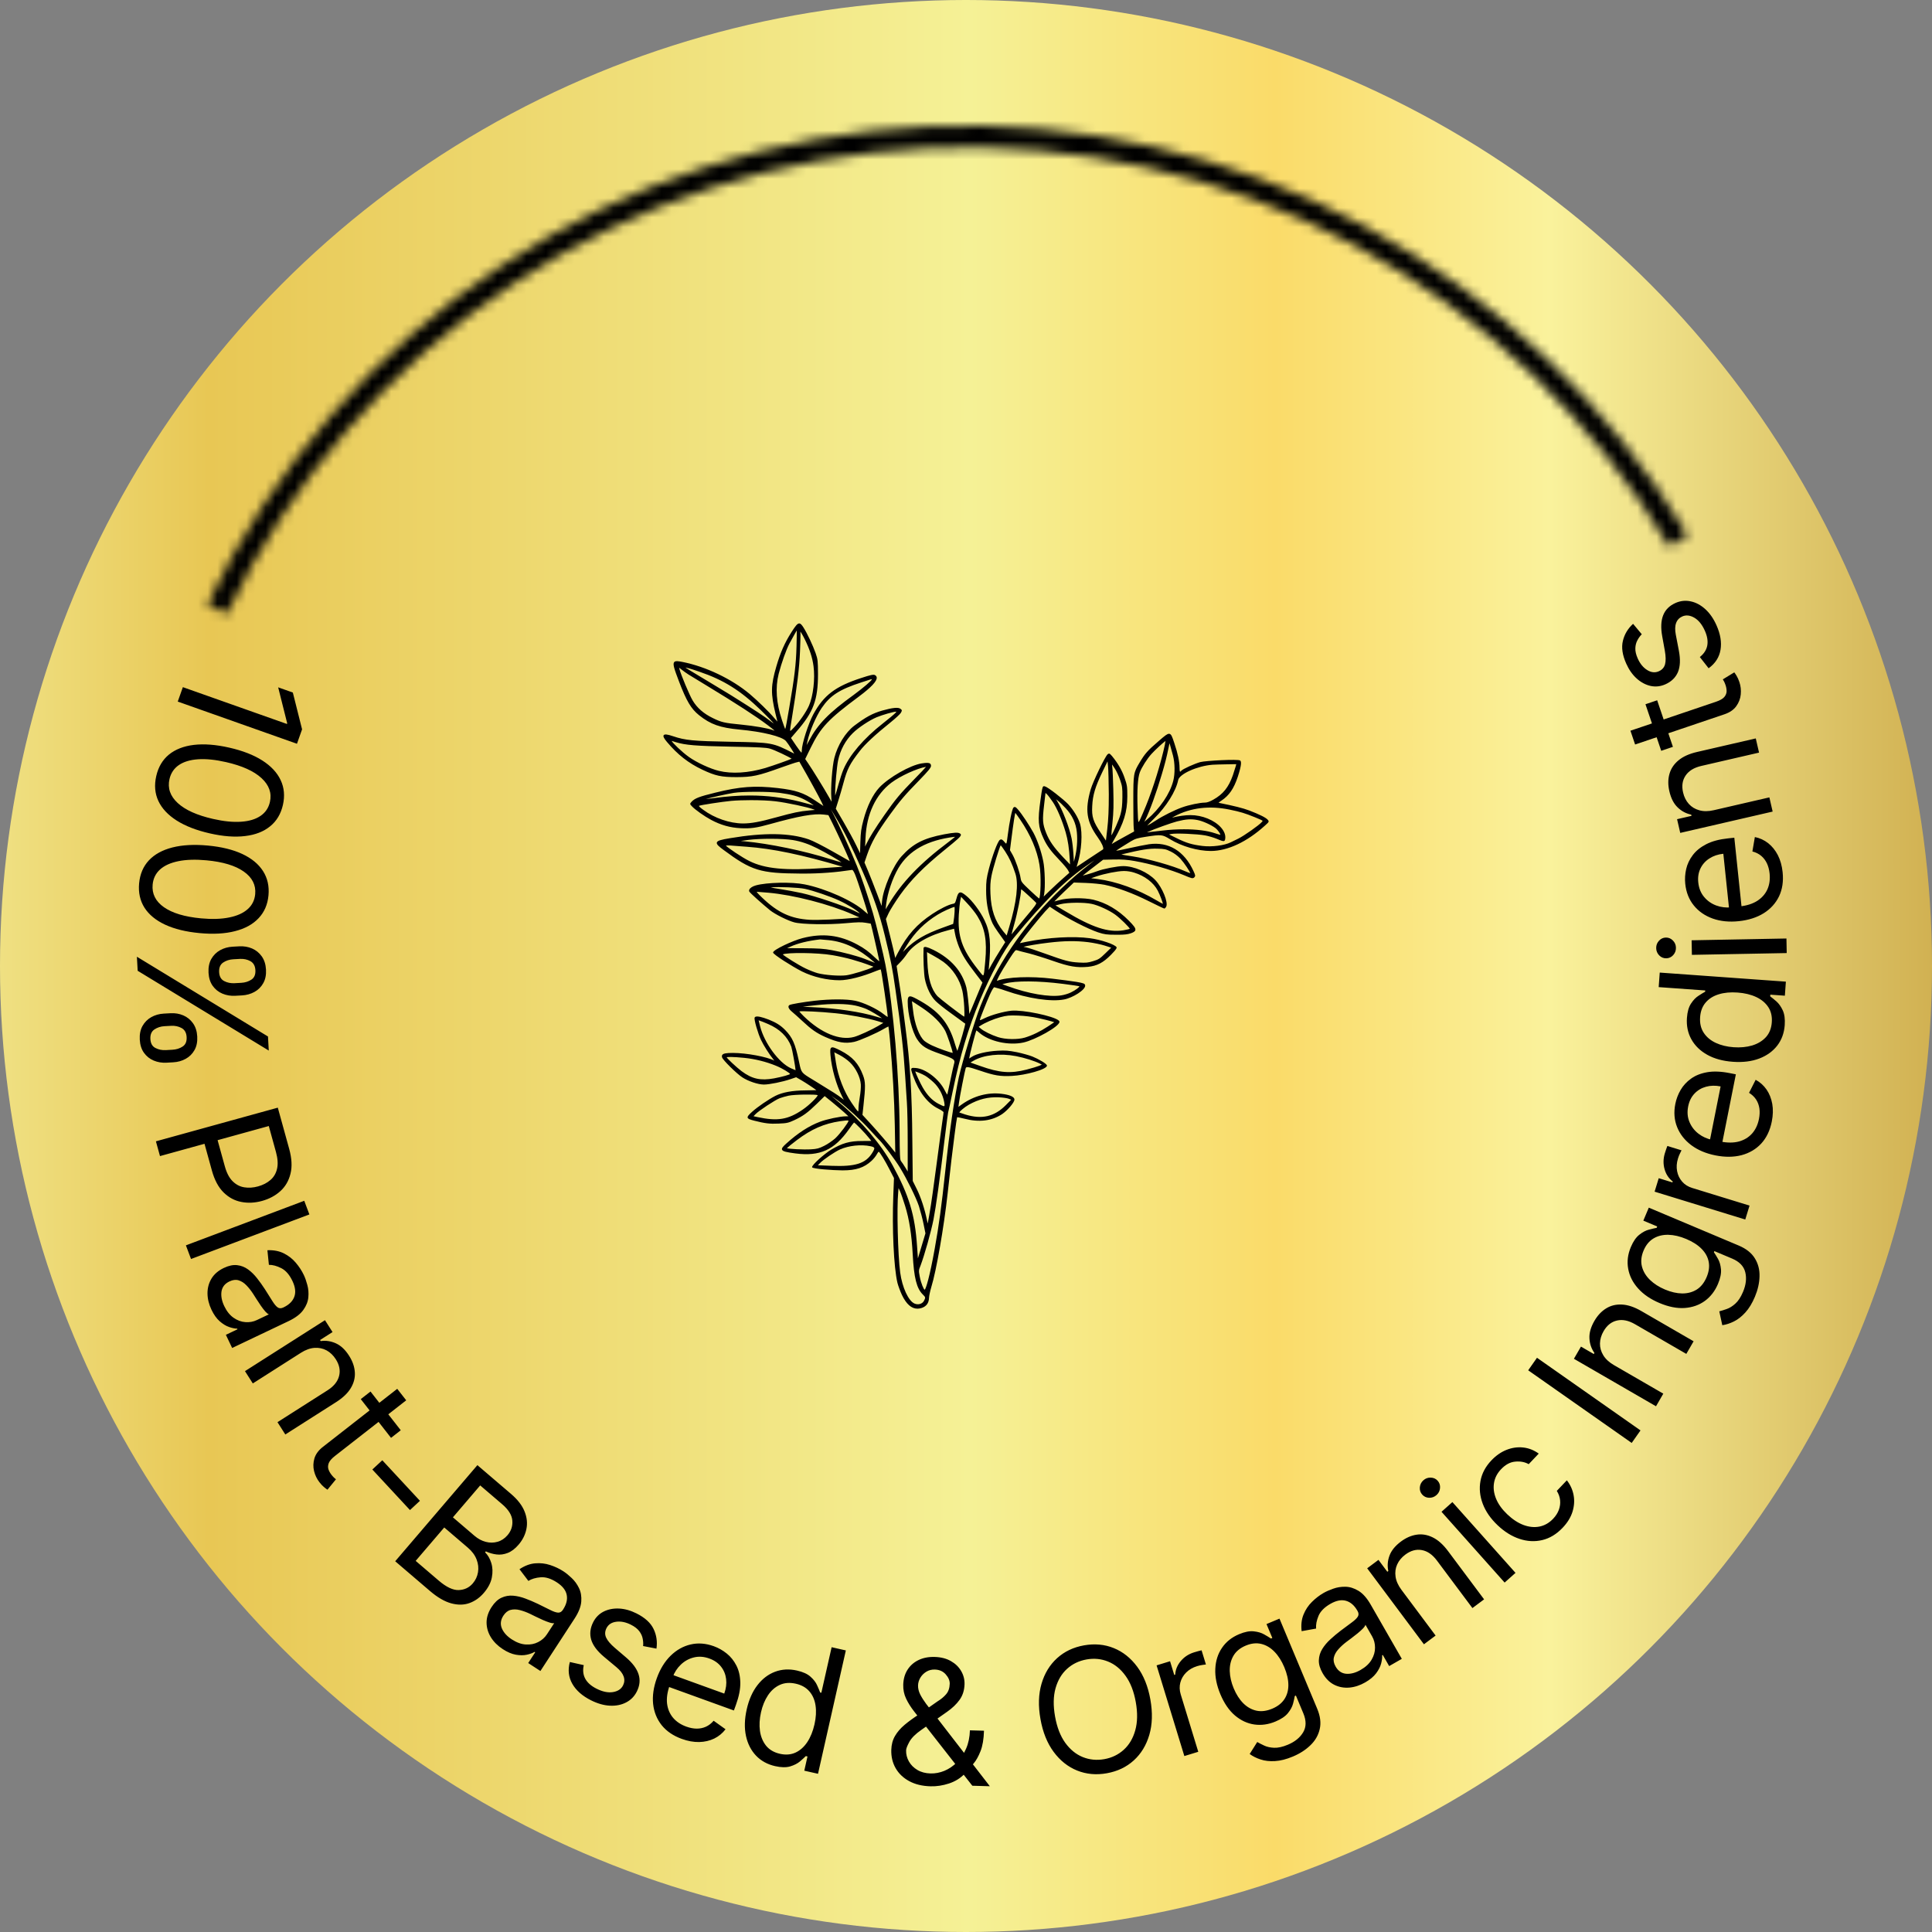 <svg xmlns="http://www.w3.org/2000/svg" fill="none" viewBox="0 0 200 200" height="200" width="200">
<rect x="0" y="0" width="200" height="200" fill="#808080" stroke="none"/>
<circle fill="url(#paint0_linear_352_238)" r="100" cy="100" cx="100"></circle>
<path fill="black" d="M30.742 76.995L18.401 72.627L18.93 71.133L29.704 74.946L29.73 74.874L28.796 71.153L30.314 71.691L31.271 75.501L30.742 76.995ZM16.174 80.341C16.388 79.402 16.826 78.66 17.487 78.116C18.153 77.573 19.014 77.238 20.07 77.111C21.13 76.986 22.354 77.081 23.741 77.397C25.121 77.711 26.259 78.154 27.156 78.726C28.056 79.302 28.688 79.98 29.053 80.758C29.421 81.541 29.499 82.398 29.287 83.328C29.075 84.259 28.634 84.996 27.964 85.538C27.297 86.085 26.434 86.422 25.374 86.547C24.317 86.678 23.099 86.586 21.72 86.272C20.332 85.956 19.187 85.512 18.286 84.939C17.39 84.368 16.759 83.693 16.394 82.915C16.033 82.138 15.96 81.28 16.174 80.341ZM17.545 80.653C17.333 81.584 17.617 82.409 18.397 83.129C19.177 83.849 20.398 84.398 22.06 84.776C23.166 85.028 24.134 85.124 24.965 85.064C25.794 85.009 26.463 84.807 26.971 84.459C27.477 84.116 27.801 83.636 27.941 83.022C28.151 82.099 27.86 81.275 27.069 80.548C26.281 79.822 25.058 79.271 23.401 78.893C22.295 78.641 21.33 78.544 20.504 78.6C19.678 78.657 19.014 78.857 18.512 79.202C18.008 79.55 17.686 80.034 17.545 80.653ZM14.402 91.441C14.491 90.482 14.828 89.69 15.413 89.064C16.002 88.438 16.811 87.993 17.841 87.73C18.876 87.466 20.102 87.4 21.519 87.532C22.928 87.663 24.114 87.953 25.078 88.402C26.046 88.856 26.761 89.445 27.225 90.168C27.692 90.897 27.881 91.736 27.793 92.686C27.705 93.637 27.364 94.425 26.771 95.05C26.182 95.68 25.37 96.127 24.335 96.39C23.305 96.658 22.085 96.726 20.676 96.595C19.259 96.464 18.066 96.173 17.098 95.724C16.134 95.274 15.42 94.688 14.957 93.965C14.498 93.241 14.313 92.4 14.402 91.441ZM15.802 91.572C15.714 92.522 16.103 93.303 16.971 93.914C17.839 94.525 19.121 94.91 20.818 95.068C21.947 95.173 22.919 95.141 23.735 94.973C24.551 94.809 25.187 94.522 25.645 94.111C26.102 93.704 26.36 93.186 26.418 92.558C26.506 91.617 26.11 90.837 25.23 90.22C24.354 89.604 23.07 89.217 21.377 89.06C20.248 88.955 19.278 88.984 18.467 89.149C17.656 89.313 17.023 89.599 16.57 90.006C16.117 90.417 15.861 90.939 15.802 91.572ZM16.957 104.928L17.647 104.89C18.123 104.863 18.565 104.937 18.971 105.111C19.382 105.288 19.718 105.56 19.977 105.925C20.241 106.295 20.388 106.752 20.418 107.296C20.449 107.85 20.354 108.32 20.132 108.708C19.914 109.096 19.611 109.396 19.222 109.61C18.837 109.824 18.406 109.944 17.929 109.97L17.24 110.009C16.764 110.035 16.32 109.962 15.909 109.788C15.503 109.619 15.168 109.351 14.904 108.986C14.645 108.625 14.5 108.172 14.47 107.628C14.439 107.074 14.532 106.602 14.75 106.21C14.971 105.818 15.274 105.513 15.659 105.295C16.048 105.077 16.481 104.955 16.957 104.928ZM17.719 106.192L17.03 106.23C16.634 106.252 16.284 106.366 15.98 106.57C15.68 106.775 15.542 107.107 15.568 107.566C15.593 108.013 15.765 108.319 16.086 108.485C16.412 108.655 16.772 108.729 17.168 108.707L17.857 108.668C18.253 108.646 18.601 108.537 18.901 108.341C19.206 108.145 19.346 107.817 19.32 107.358C19.296 106.911 19.12 106.598 18.794 106.42C18.473 106.246 18.115 106.17 17.719 106.192ZM24.075 98.002L24.764 97.964C25.241 97.937 25.682 98.011 26.089 98.184C26.5 98.362 26.835 98.634 27.095 98.999C27.358 99.369 27.505 99.826 27.536 100.37C27.567 100.923 27.471 101.394 27.249 101.782C27.032 102.17 26.729 102.47 26.339 102.684C25.954 102.897 25.523 103.017 25.047 103.044L24.358 103.082C23.881 103.109 23.438 103.035 23.027 102.862C22.62 102.693 22.285 102.425 22.022 102.06C21.763 101.699 21.618 101.246 21.587 100.701C21.557 100.148 21.65 99.676 21.867 99.284C22.089 98.892 22.392 98.587 22.776 98.369C23.166 98.151 23.598 98.029 24.075 98.002ZM24.837 99.266L24.147 99.304C23.752 99.326 23.402 99.439 23.097 99.644C22.797 99.849 22.66 100.181 22.685 100.64C22.71 101.087 22.883 101.393 23.204 101.559C23.529 101.729 23.89 101.802 24.285 101.78L24.974 101.742C25.37 101.72 25.718 101.611 26.019 101.415C26.324 101.219 26.464 100.891 26.438 100.431C26.413 99.985 26.238 99.672 25.912 99.494C25.591 99.32 25.232 99.244 24.837 99.266ZM14.171 99.04L27.742 107.298L27.823 108.754L14.252 100.495L14.171 99.04ZM16.14 118.15L28.758 114.664L29.936 118.928C30.209 119.917 30.254 120.776 30.071 121.503C29.892 122.233 29.543 122.834 29.023 123.305C28.503 123.775 27.872 124.113 27.128 124.319C26.385 124.524 25.667 124.559 24.975 124.423C24.285 124.291 23.672 123.961 23.137 123.432C22.605 122.903 22.204 122.147 21.933 121.165L21.089 118.109L22.444 117.735L23.275 120.741C23.462 121.419 23.73 121.931 24.077 122.277C24.425 122.623 24.823 122.834 25.273 122.908C25.728 122.986 26.208 122.955 26.713 122.815C27.218 122.676 27.644 122.457 27.99 122.158C28.337 121.863 28.567 121.477 28.678 120.999C28.793 120.521 28.756 119.939 28.567 119.253L27.825 116.566L16.562 119.678L16.14 118.15ZM32.027 125.718L19.776 130.331L19.244 128.919L31.496 124.306L32.027 125.718ZM21.89 135.578C21.623 135.016 21.486 134.456 21.48 133.897C21.477 133.337 21.614 132.825 21.89 132.364C22.169 131.9 22.598 131.531 23.175 131.257C23.683 131.015 24.142 130.919 24.553 130.969C24.967 131.017 25.345 131.165 25.685 131.414C26.025 131.663 26.335 131.968 26.616 132.33C26.903 132.694 27.171 133.069 27.421 133.455C27.746 133.96 28.006 134.372 28.2 134.691C28.4 135.011 28.581 135.227 28.742 135.339C28.906 135.454 29.097 135.46 29.317 135.356L29.363 135.334C29.932 135.063 30.301 134.696 30.468 134.234C30.637 133.776 30.572 133.234 30.273 132.607C29.964 131.956 29.579 131.514 29.118 131.28C28.658 131.047 28.23 130.932 27.836 130.935L27.682 129.423C28.331 129.397 28.896 129.505 29.38 129.747C29.869 129.991 30.282 130.314 30.619 130.715C30.962 131.118 31.24 131.543 31.452 131.989C31.588 132.274 31.709 132.617 31.815 133.02C31.927 133.424 31.962 133.849 31.919 134.294C31.878 134.743 31.703 135.183 31.393 135.613C31.084 136.044 30.577 136.427 29.873 136.762L24.032 139.542L23.383 138.18L24.584 137.608L24.551 137.539C24.315 137.538 24.035 137.482 23.714 137.371C23.392 137.26 23.069 137.062 22.744 136.778C22.42 136.493 22.135 136.093 21.89 135.578ZM23.212 135.203C23.469 135.742 23.791 136.145 24.178 136.414C24.567 136.686 24.974 136.837 25.399 136.866C25.825 136.9 26.223 136.828 26.593 136.652L27.839 136.059C27.742 136.034 27.619 135.937 27.467 135.769C27.322 135.602 27.168 135.402 27.004 135.168C26.847 134.936 26.696 134.708 26.552 134.484C26.413 134.262 26.299 134.083 26.21 133.946C25.996 133.614 25.763 133.319 25.513 133.06C25.268 132.804 24.999 132.63 24.705 132.539C24.417 132.449 24.1 132.487 23.754 132.652C23.28 132.877 23.006 133.222 22.93 133.688C22.86 134.155 22.954 134.66 23.212 135.203ZM31.152 140.039L26.171 143.212L25.36 141.939L33.642 136.666L34.425 137.895L33.131 138.719L33.199 138.827C33.743 138.753 34.269 138.833 34.776 139.065C35.287 139.296 35.741 139.724 36.139 140.35C36.496 140.91 36.694 141.474 36.732 142.041C36.773 142.606 36.636 143.153 36.321 143.682C36.01 144.208 35.502 144.696 34.797 145.145L29.535 148.496L28.725 147.223L33.901 143.927C34.552 143.513 34.951 143.021 35.099 142.452C35.25 141.881 35.138 141.3 34.763 140.711C34.504 140.305 34.185 139.998 33.805 139.79C33.428 139.586 33.011 139.5 32.557 139.531C32.102 139.563 31.634 139.733 31.152 140.039ZM41.486 148.06L40.479 148.847L37.347 144.837L38.355 144.05L41.486 148.06ZM41.121 143.771L42.05 144.96L34.675 150.72C34.339 150.982 34.125 151.228 34.033 151.456C33.947 151.685 33.936 151.9 33.999 152.099C34.069 152.298 34.172 152.486 34.308 152.66C34.411 152.791 34.501 152.893 34.58 152.967C34.663 153.038 34.728 153.094 34.778 153.137L33.899 154.213C33.806 154.156 33.688 154.067 33.544 153.946C33.398 153.828 33.238 153.658 33.065 153.436C32.803 153.101 32.618 152.715 32.511 152.28C32.406 151.848 32.419 151.411 32.549 150.968C32.682 150.529 32.974 150.134 33.423 149.783L41.121 143.771ZM43.472 155.364L42.441 156.321L38.545 152.123L39.576 151.166L43.472 155.364ZM40.911 161.621L49.419 151.672L52.898 154.647C53.591 155.24 54.06 155.848 54.305 156.473C54.553 157.094 54.615 157.7 54.492 158.29C54.372 158.876 54.104 159.413 53.688 159.898C53.323 160.326 52.945 160.614 52.554 160.762C52.167 160.913 51.781 160.965 51.397 160.916C51.015 160.87 50.649 160.764 50.297 160.598L50.214 160.695C50.502 160.975 50.717 161.344 50.858 161.801C51 162.259 51.019 162.757 50.916 163.297C50.813 163.837 50.537 164.37 50.089 164.894C49.662 165.393 49.165 165.745 48.598 165.949C48.03 166.154 47.402 166.163 46.714 165.978C46.026 165.793 45.289 165.366 44.506 164.695L40.911 161.621ZM43.03 161.582L45.42 163.627C46.207 164.3 46.895 164.625 47.486 164.603C48.083 164.581 48.568 164.351 48.942 163.914C49.23 163.577 49.41 163.193 49.482 162.761C49.557 162.326 49.509 161.887 49.339 161.444C49.171 160.998 48.87 160.589 48.436 160.218L45.988 158.124L43.03 161.582ZM46.885 157.074L49.12 158.986C49.482 159.296 49.87 159.504 50.284 159.611C50.7 159.721 51.105 159.719 51.498 159.607C51.895 159.497 52.243 159.268 52.542 158.918C52.916 158.481 53.081 157.98 53.037 157.415C52.995 156.847 52.644 156.281 51.984 155.716L49.71 153.771L46.885 157.074ZM52.048 170.717C51.526 170.378 51.117 169.971 50.821 169.498C50.526 169.021 50.376 168.514 50.37 167.976C50.367 167.435 50.54 166.897 50.889 166.361C51.196 165.89 51.538 165.568 51.914 165.397C52.293 165.221 52.692 165.151 53.112 165.185C53.532 165.22 53.956 165.318 54.385 165.481C54.819 165.642 55.243 165.822 55.658 166.021C56.2 166.282 56.636 166.498 56.968 166.668C57.305 166.837 57.572 166.927 57.769 166.938C57.968 166.951 58.135 166.856 58.267 166.653L58.295 166.61C58.639 166.082 58.763 165.577 58.664 165.096C58.569 164.617 58.231 164.188 57.649 163.808C57.046 163.415 56.486 163.239 55.971 163.28C55.457 163.321 55.032 163.446 54.697 163.655L53.777 162.445C54.317 162.084 54.856 161.881 55.394 161.836C55.939 161.789 56.459 161.848 56.956 162.014C57.459 162.179 57.918 162.397 58.332 162.667C58.596 162.839 58.879 163.069 59.179 163.356C59.486 163.643 59.737 163.987 59.933 164.389C60.132 164.794 60.212 165.26 60.173 165.789C60.134 166.318 59.901 166.909 59.475 167.562L55.943 172.982L54.68 172.158L55.406 171.044L55.341 171.002C55.139 171.125 54.872 171.223 54.539 171.296C54.207 171.369 53.828 171.369 53.403 171.295C52.978 171.222 52.526 171.029 52.048 170.717ZM52.98 169.708C53.48 170.034 53.965 170.21 54.436 170.237C54.91 170.266 55.336 170.183 55.714 169.986C56.094 169.792 56.397 169.523 56.62 169.18L57.374 168.024C57.278 168.053 57.122 168.035 56.905 167.97C56.694 167.904 56.458 167.813 56.197 167.699C55.941 167.584 55.694 167.468 55.454 167.352C55.22 167.235 55.029 167.142 54.882 167.071C54.525 166.9 54.173 166.769 53.825 166.68C53.482 166.589 53.162 166.581 52.863 166.656C52.571 166.73 52.32 166.928 52.111 167.249C51.825 167.688 51.771 168.126 51.949 168.563C52.133 168.998 52.477 169.38 52.98 169.708ZM67.957 170.664L66.574 170.398C66.6 170.158 66.586 169.905 66.533 169.64C66.486 169.373 66.368 169.114 66.18 168.862C65.992 168.61 65.702 168.385 65.31 168.188C64.773 167.918 64.263 167.817 63.781 167.885C63.305 167.95 62.972 168.172 62.782 168.549C62.614 168.884 62.602 169.209 62.748 169.526C62.895 169.843 63.194 170.196 63.647 170.586L64.788 171.56C65.477 172.145 65.915 172.73 66.102 173.315C66.291 173.897 66.232 174.494 65.924 175.107C65.671 175.61 65.3 175.986 64.812 176.237C64.328 176.489 63.771 176.601 63.142 176.571C62.513 176.541 61.858 176.354 61.176 176.012C60.282 175.562 59.639 174.996 59.248 174.312C58.857 173.629 58.771 172.875 58.99 172.051L60.43 172.374C60.314 172.907 60.367 173.377 60.587 173.784C60.811 174.192 61.199 174.535 61.751 174.812C62.379 175.128 62.945 175.246 63.448 175.165C63.957 175.082 64.306 174.852 64.496 174.475C64.649 174.171 64.671 173.862 64.561 173.549C64.453 173.233 64.204 172.912 63.814 172.587L62.524 171.51C61.816 170.915 61.375 170.324 61.199 169.734C61.029 169.143 61.096 168.545 61.4 167.94C61.649 167.445 62.008 167.077 62.477 166.836C62.95 166.597 63.483 166.49 64.076 166.516C64.672 166.544 65.279 166.713 65.896 167.023C66.764 167.46 67.35 167.993 67.653 168.622C67.96 169.254 68.062 169.934 67.957 170.664ZM70.584 180.012C69.695 179.69 68.998 179.216 68.495 178.59C67.998 177.961 67.703 177.229 67.611 176.394C67.525 175.556 67.653 174.664 67.995 173.718C68.337 172.773 68.811 172.002 69.417 171.405C70.028 170.806 70.718 170.417 71.485 170.237C72.258 170.054 73.061 170.114 73.895 170.416C74.376 170.59 74.822 170.842 75.232 171.172C75.643 171.502 75.975 171.916 76.23 172.416C76.485 172.912 76.621 173.496 76.636 174.168C76.651 174.839 76.503 175.606 76.191 176.467L75.973 177.068L68.857 174.492L69.301 173.266L74.975 175.32C75.163 174.799 75.227 174.297 75.167 173.813C75.11 173.33 74.935 172.902 74.639 172.527C74.349 172.155 73.947 171.875 73.434 171.69C72.869 171.485 72.329 171.449 71.815 171.58C71.306 171.708 70.861 171.955 70.48 172.32C70.098 172.685 69.815 173.122 69.631 173.631L69.335 174.448C69.083 175.145 68.989 175.78 69.054 176.352C69.124 176.921 69.33 177.41 69.672 177.819C70.014 178.224 70.472 178.531 71.045 178.738C71.418 178.873 71.773 178.943 72.112 178.947C72.455 178.949 72.776 178.884 73.073 178.751C73.372 178.615 73.639 178.408 73.876 178.131L75.107 179.012C74.794 179.424 74.404 179.745 73.936 179.975C73.469 180.2 72.949 180.32 72.377 180.335C71.807 180.346 71.209 180.239 70.584 180.012ZM80.246 182.831C79.448 182.651 78.789 182.29 78.269 181.749C77.75 181.204 77.401 180.523 77.223 179.705C77.046 178.883 77.072 177.965 77.3 176.951C77.527 175.945 77.897 175.111 78.409 174.448C78.92 173.786 79.529 173.323 80.236 173.058C80.942 172.794 81.698 172.753 82.504 172.935C83.128 173.075 83.597 173.29 83.912 173.58C84.232 173.866 84.458 174.161 84.59 174.466C84.727 174.768 84.831 175.014 84.902 175.205L85.026 175.233L86.09 170.519L87.561 170.851L84.681 183.621L83.26 183.301L83.591 181.829L83.417 181.79C83.269 181.94 83.066 182.126 82.806 182.347C82.548 182.563 82.21 182.734 81.793 182.859C81.377 182.979 80.862 182.97 80.246 182.831ZM80.744 181.554C81.334 181.687 81.868 181.646 82.345 181.43C82.822 181.21 83.229 180.85 83.565 180.349C83.901 179.844 84.151 179.23 84.315 178.506C84.476 177.791 84.513 177.142 84.426 176.559C84.34 175.972 84.127 175.483 83.787 175.091C83.448 174.696 82.98 174.431 82.381 174.296C81.757 174.155 81.202 174.198 80.714 174.424C80.231 174.648 79.824 175.008 79.494 175.506C79.168 176 78.929 176.584 78.778 177.257C78.624 177.939 78.588 178.582 78.67 179.186C78.757 179.787 78.97 180.298 79.307 180.719C79.65 181.137 80.129 181.415 80.744 181.554ZM96.329 184.917C95.469 184.893 94.732 184.715 94.119 184.382C93.506 184.049 93.039 183.604 92.718 183.045C92.397 182.486 92.246 181.853 92.266 181.146C92.281 180.6 92.409 180.12 92.651 179.705C92.897 179.286 93.23 178.901 93.649 178.55C94.073 178.195 94.558 177.842 95.105 177.491L97.035 176.138C97.413 175.906 97.716 175.654 97.945 175.383C98.179 175.113 98.302 174.754 98.315 174.307C98.324 173.974 98.186 173.649 97.901 173.329C97.62 173.01 97.243 172.844 96.77 172.831C96.438 172.822 96.141 172.899 95.881 173.062C95.625 173.221 95.421 173.428 95.269 173.684C95.121 173.936 95.044 174.198 95.036 174.471C95.027 174.777 95.102 175.091 95.259 175.41C95.421 175.726 95.627 176.052 95.877 176.387C96.133 176.718 96.396 177.058 96.668 177.407L102.468 184.91L100.654 184.859L95.863 178.74C95.418 178.173 95.015 177.659 94.653 177.197C94.29 176.735 94.005 176.281 93.796 175.836C93.586 175.391 93.489 174.913 93.503 174.402C93.52 173.814 93.664 173.302 93.936 172.867C94.213 172.427 94.591 172.09 95.071 171.856C95.555 171.618 96.117 171.508 96.755 171.526C97.411 171.544 97.972 171.688 98.438 171.957C98.904 172.221 99.258 172.566 99.502 172.991C99.746 173.411 99.862 173.864 99.848 174.35C99.831 174.976 99.66 175.515 99.336 175.966C99.012 176.417 98.576 176.833 98.028 177.215L95.367 179.084C94.767 179.502 94.357 179.913 94.137 180.316C93.917 180.719 93.804 181.01 93.799 181.189C93.788 181.598 93.883 181.982 94.087 182.341C94.29 182.701 94.582 182.995 94.963 183.223C95.345 183.451 95.796 183.572 96.315 183.587C96.809 183.601 97.294 183.51 97.768 183.314C98.243 183.114 98.675 182.819 99.066 182.43C99.46 182.04 99.776 181.567 100.013 181.011C100.255 180.455 100.385 179.826 100.405 179.123L101.862 179.164C101.837 180.032 101.718 180.739 101.502 181.283C101.286 181.827 101.049 182.251 100.789 182.555C100.528 182.858 100.32 183.085 100.162 183.234C100.109 183.296 100.06 183.359 100.016 183.422C99.972 183.484 99.923 183.547 99.87 183.61C99.435 184.071 98.893 184.409 98.243 184.625C97.593 184.837 96.956 184.935 96.329 184.917ZM119.086 175.933C119.328 177.292 119.292 178.511 118.978 179.588C118.663 180.666 118.126 181.549 117.366 182.239C116.606 182.928 115.676 183.371 114.577 183.567C113.478 183.763 112.452 183.668 111.501 183.284C110.549 182.899 109.74 182.255 109.073 181.353C108.405 180.45 107.951 179.319 107.709 177.96C107.466 176.601 107.503 175.382 107.817 174.305C108.132 173.227 108.669 172.344 109.429 171.654C110.189 170.965 111.119 170.522 112.218 170.326C113.317 170.131 114.343 170.225 115.294 170.609C116.246 170.994 117.055 171.638 117.722 172.54C118.39 173.443 118.844 174.574 119.086 175.933ZM117.576 176.202C117.377 175.086 117.023 174.178 116.513 173.476C116.007 172.774 115.402 172.283 114.698 172.001C113.999 171.719 113.259 171.647 112.478 171.786C111.698 171.925 111.026 172.248 110.463 172.756C109.904 173.262 109.506 173.932 109.269 174.767C109.037 175.6 109.02 176.575 109.219 177.691C109.418 178.807 109.77 179.716 110.276 180.418C110.786 181.119 111.391 181.611 112.091 181.893C112.794 182.175 113.536 182.246 114.317 182.107C115.097 181.968 115.767 181.645 116.326 181.139C116.889 180.631 117.287 179.961 117.519 179.128C117.756 178.293 117.775 177.318 117.576 176.202ZM122.603 181.786L119.73 172.398L121.124 171.971L121.558 173.39L121.656 173.36C121.685 172.843 121.879 172.371 122.239 171.945C122.598 171.518 123.059 171.219 123.622 171.047C123.728 171.014 123.861 170.976 124.021 170.931C124.181 170.887 124.303 170.856 124.387 170.839L124.836 172.306C124.783 172.309 124.666 172.325 124.483 172.354C124.303 172.378 124.118 172.419 123.926 172.478C123.47 172.617 123.091 172.838 122.791 173.139C122.494 173.435 122.293 173.782 122.187 174.18C122.085 174.572 122.098 174.98 122.228 175.404L124.045 181.345L122.603 181.786ZM133.829 181.84C133.157 182.122 132.543 182.277 131.987 182.307C131.433 182.34 130.936 182.285 130.497 182.14C130.064 181.999 129.687 181.81 129.366 181.574L130.149 180.332C130.344 180.444 130.582 180.566 130.863 180.698C131.147 180.834 131.488 180.91 131.888 180.928C132.294 180.947 132.77 180.843 133.316 180.614C134.047 180.308 134.576 179.878 134.904 179.325C135.231 178.773 135.237 178.119 134.921 177.364L134.151 175.524L134.033 175.574C134 175.782 133.94 176.047 133.854 176.37C133.769 176.687 133.592 177.013 133.321 177.348C133.052 177.678 132.623 177.966 132.034 178.213C131.302 178.519 130.574 178.621 129.847 178.518C129.124 178.414 128.456 178.103 127.841 177.584C127.231 177.063 126.728 176.331 126.333 175.388C125.945 174.46 125.77 173.584 125.808 172.76C125.845 171.931 126.075 171.207 126.499 170.586C126.921 169.961 127.513 169.489 128.276 169.17C128.865 168.923 129.374 168.825 129.802 168.877C130.233 168.923 130.592 169.031 130.881 169.202C131.171 169.366 131.401 169.506 131.569 169.621L131.71 169.561L131.108 168.123L132.452 167.56L136.352 176.876C136.678 177.654 136.766 178.361 136.616 178.997C136.472 179.634 136.151 180.192 135.653 180.668C135.161 181.147 134.553 181.538 133.829 181.84ZM131.699 176.884C132.257 176.65 132.675 176.325 132.954 175.908C133.232 175.491 133.371 175.001 133.371 174.438C133.37 173.874 133.23 173.258 132.951 172.59C132.677 171.937 132.338 171.403 131.932 170.986C131.527 170.569 131.072 170.3 130.569 170.178C130.065 170.056 129.53 170.114 128.964 170.351C128.374 170.597 127.946 170.952 127.678 171.416C127.413 171.877 127.288 172.401 127.303 172.986C127.321 173.57 127.458 174.169 127.715 174.782C127.978 175.411 128.309 175.926 128.708 176.327C129.109 176.723 129.562 176.977 130.066 177.089C130.573 177.196 131.117 177.127 131.699 176.884ZM141.326 174.161C140.787 174.471 140.239 174.65 139.682 174.699C139.124 174.745 138.604 174.648 138.122 174.408C137.639 174.165 137.238 173.766 136.92 173.212C136.64 172.724 136.509 172.273 136.527 171.86C136.543 171.443 136.662 171.055 136.884 170.697C137.106 170.339 137.386 170.006 137.726 169.698C138.067 169.384 138.42 169.088 138.786 168.81C139.265 168.446 139.656 168.155 139.958 167.938C140.262 167.714 140.464 167.517 140.563 167.347C140.666 167.175 140.657 166.984 140.536 166.773L140.51 166.729C140.196 166.182 139.803 165.843 139.329 165.712C138.86 165.578 138.324 165.685 137.721 166.03C137.097 166.389 136.685 166.807 136.488 167.284C136.29 167.761 136.208 168.196 136.242 168.589L134.745 168.858C134.67 168.214 134.735 167.641 134.939 167.141C135.145 166.634 135.435 166.198 135.809 165.831C136.184 165.458 136.586 165.149 137.015 164.903C137.289 164.746 137.622 164.599 138.015 164.461C138.409 164.319 138.83 164.251 139.278 164.26C139.728 164.267 140.18 164.408 140.633 164.683C141.086 164.959 141.507 165.435 141.895 166.111L145.115 171.722L143.806 172.473L143.145 171.319L143.078 171.358C143.095 171.593 143.061 171.876 142.975 172.205C142.889 172.535 142.716 172.872 142.458 173.217C142.199 173.562 141.822 173.877 141.326 174.161ZM140.851 172.871C141.369 172.574 141.747 172.222 141.985 171.816C142.227 171.407 142.346 170.989 142.342 170.564C142.343 170.136 142.241 169.745 142.037 169.39L141.35 168.193C141.333 168.291 141.246 168.422 141.089 168.586C140.934 168.743 140.746 168.913 140.526 169.093C140.307 169.268 140.091 169.436 139.879 169.597C139.668 169.752 139.498 169.88 139.368 169.979C139.054 170.218 138.777 170.473 138.539 170.742C138.302 171.006 138.149 171.288 138.08 171.587C138.013 171.881 138.075 172.195 138.266 172.527C138.527 172.982 138.892 173.229 139.362 173.269C139.834 173.303 140.33 173.17 140.851 172.871ZM145.08 164.581L148.614 169.313L147.405 170.216L141.53 162.35L142.698 161.477L143.616 162.707L143.718 162.63C143.604 162.093 143.644 161.563 143.839 161.04C144.031 160.514 144.424 160.029 145.018 159.585C145.551 159.187 146.098 158.948 146.661 158.868C147.221 158.785 147.776 158.881 148.327 159.156C148.876 159.427 149.4 159.897 149.9 160.566L153.633 165.564L152.424 166.467L148.752 161.551C148.291 160.933 147.771 160.571 147.192 160.466C146.611 160.358 146.041 160.512 145.481 160.931C145.095 161.219 144.812 161.56 144.634 161.954C144.458 162.346 144.403 162.767 144.469 163.218C144.534 163.669 144.738 164.124 145.08 164.581ZM155.759 163.827L149.225 156.499L150.351 155.495L156.885 162.823L155.759 163.827ZM148.709 154.767C148.489 154.963 148.233 155.057 147.941 155.049C147.652 155.039 147.414 154.928 147.226 154.718C147.039 154.508 146.957 154.259 146.98 153.971C147.005 153.68 147.128 153.436 147.347 153.24C147.567 153.045 147.821 152.952 148.11 152.963C148.403 152.97 148.642 153.079 148.83 153.289C149.017 153.499 149.097 153.75 149.072 154.041C149.049 154.329 148.928 154.571 148.709 154.767ZM161.764 158.153C161.129 158.821 160.426 159.245 159.653 159.428C158.88 159.61 158.093 159.568 157.294 159.302C156.494 159.036 155.74 158.565 155.029 157.89C154.306 157.203 153.795 156.464 153.495 155.673C153.194 154.876 153.115 154.089 153.258 153.314C153.401 152.533 153.778 151.821 154.389 151.179C154.865 150.678 155.386 150.315 155.953 150.09C156.52 149.865 157.092 149.782 157.669 149.843C158.247 149.904 158.787 150.115 159.29 150.476L158.251 151.569C157.847 151.344 157.384 151.256 156.861 151.306C156.337 151.349 155.847 151.612 155.389 152.094C154.984 152.52 154.74 152.999 154.657 153.532C154.573 154.058 154.647 154.602 154.879 155.163C155.11 155.718 155.494 156.251 156.031 156.761C156.581 157.284 157.142 157.653 157.714 157.867C158.289 158.079 158.841 158.133 159.369 158.029C159.899 157.922 160.37 157.652 160.781 157.22C161.052 156.936 161.247 156.631 161.369 156.305C161.49 155.98 161.534 155.648 161.502 155.312C161.469 154.975 161.355 154.649 161.16 154.335L162.2 153.241C162.561 153.702 162.794 154.215 162.899 154.779C163.003 155.337 162.965 155.909 162.784 156.495C162.603 157.076 162.263 157.628 161.764 158.153ZM159.109 140.555L169.824 148.076L168.913 149.373L158.198 141.853L159.109 140.555ZM167.073 141.314L172.185 144.271L171.43 145.577L162.931 140.661L163.661 139.399L164.989 140.168L165.053 140.057C164.737 139.608 164.565 139.105 164.538 138.548C164.507 137.988 164.677 137.388 165.048 136.746C165.381 136.17 165.79 135.735 166.276 135.44C166.758 135.143 167.306 135.012 167.921 135.048C168.532 135.081 169.199 135.307 169.922 135.725L175.322 138.849L174.567 140.155L169.255 137.082C168.587 136.696 167.967 136.568 167.394 136.7C166.817 136.829 166.354 137.196 166.004 137.801C165.763 138.217 165.637 138.642 165.628 139.075C165.621 139.504 165.737 139.913 165.975 140.302C166.213 140.691 166.579 141.028 167.073 141.314ZM181.664 134.249C181.381 134.92 181.051 135.461 180.675 135.871C180.302 136.283 179.909 136.592 179.494 136.796C179.085 136.998 178.684 137.128 178.291 137.184L177.98 135.749C178.198 135.692 178.453 135.613 178.746 135.51C179.043 135.408 179.341 135.224 179.638 134.956C179.942 134.686 180.208 134.278 180.438 133.733C180.746 133.002 180.824 132.325 180.67 131.701C180.517 131.077 180.064 130.606 179.31 130.288L177.472 129.514L177.422 129.632C177.544 129.803 177.687 130.035 177.851 130.326C178.013 130.611 178.114 130.968 178.156 131.397C178.194 131.821 178.09 132.327 177.842 132.916C177.534 133.646 177.085 134.229 176.494 134.665C175.905 135.096 175.21 135.342 174.408 135.402C173.608 135.458 172.736 135.287 171.794 134.89C170.867 134.499 170.129 133.996 169.579 133.381C169.025 132.764 168.682 132.085 168.55 131.345C168.414 130.603 168.506 129.851 168.827 129.09C169.076 128.501 169.371 128.075 169.713 127.812C170.052 127.543 170.385 127.369 170.71 127.289C171.033 127.203 171.294 127.142 171.494 127.106L171.554 126.965L170.117 126.359L170.683 125.016L179.99 128.938C180.767 129.265 181.325 129.709 181.663 130.267C182.007 130.823 182.167 131.446 182.145 132.135C182.129 132.822 181.968 133.526 181.664 134.249ZM176.672 132.201C176.907 131.643 176.978 131.118 176.885 130.626C176.792 130.134 176.548 129.686 176.153 129.284C175.759 128.882 175.228 128.54 174.56 128.259C173.908 127.984 173.291 127.84 172.71 127.826C172.129 127.813 171.615 127.938 171.17 128.204C170.726 128.47 170.384 128.885 170.146 129.451C169.897 130.04 169.84 130.594 169.973 131.112C170.107 131.627 170.385 132.088 170.805 132.496C171.226 132.9 171.743 133.232 172.356 133.49C172.984 133.755 173.581 133.891 174.147 133.898C174.71 133.899 175.212 133.764 175.65 133.491C176.087 133.212 176.427 132.782 176.672 132.201ZM180.669 126.245L171.284 123.36L171.712 121.967L173.13 122.403L173.16 122.305C172.748 121.991 172.466 121.566 172.315 121.029C172.164 120.492 172.174 119.942 172.347 119.38C172.38 119.274 172.422 119.143 172.475 118.985C172.528 118.827 172.571 118.709 172.604 118.63L174.071 119.081C174.044 119.126 173.991 119.232 173.912 119.4C173.831 119.562 173.761 119.739 173.703 119.931C173.562 120.387 173.533 120.824 173.614 121.241C173.692 121.653 173.867 122.014 174.137 122.324C174.404 122.63 174.75 122.847 175.173 122.977L181.112 124.803L180.669 126.245ZM183.416 116.099C183.231 117.027 182.867 117.787 182.324 118.378C181.777 118.965 181.097 119.366 180.285 119.583C179.47 119.794 178.569 119.802 177.583 119.606C176.596 119.409 175.763 119.057 175.082 118.548C174.398 118.034 173.909 117.411 173.616 116.679C173.319 115.942 173.257 115.139 173.43 114.27C173.53 113.768 173.712 113.29 173.976 112.834C174.241 112.378 174.601 111.987 175.057 111.661C175.509 111.333 176.066 111.112 176.727 110.996C177.389 110.88 178.169 110.911 179.068 111.09L179.695 111.214L178.218 118.637L176.939 118.383L178.117 112.465C177.573 112.357 177.067 112.369 176.597 112.501C176.129 112.63 175.731 112.868 175.406 113.216C175.081 113.56 174.866 113.999 174.759 114.534C174.642 115.123 174.687 115.662 174.894 116.151C175.097 116.635 175.408 117.038 175.826 117.36C176.245 117.682 176.719 117.896 177.25 118.001L178.103 118.171C178.83 118.316 179.471 118.313 180.027 118.163C180.579 118.007 181.032 117.73 181.385 117.331C181.734 116.931 181.968 116.433 182.087 115.835C182.164 115.446 182.179 115.084 182.133 114.749C182.083 114.409 181.971 114.102 181.795 113.828C181.615 113.554 181.37 113.32 181.061 113.128L181.746 111.779C182.201 112.026 182.577 112.363 182.874 112.792C183.167 113.219 183.364 113.715 183.465 114.278C183.562 114.84 183.545 115.447 183.416 116.099ZM184.754 106.123C184.695 106.939 184.437 107.645 183.98 108.24C183.518 108.835 182.897 109.282 182.115 109.58C181.329 109.878 180.417 109.99 179.38 109.915C178.351 109.841 177.471 109.601 176.74 109.193C176.009 108.786 175.46 108.253 175.093 107.594C174.726 106.936 174.572 106.194 174.631 105.37C174.677 104.732 174.82 104.236 175.059 103.881C175.294 103.522 175.552 103.255 175.834 103.079C176.112 102.898 176.34 102.758 176.518 102.66L176.527 102.532L171.707 102.186L171.816 100.681L184.873 101.62L184.768 103.074L183.264 102.966L183.251 103.144C183.421 103.268 183.635 103.441 183.893 103.665C184.146 103.888 184.365 104.196 184.55 104.59C184.731 104.983 184.799 105.494 184.754 106.123ZM183.417 105.822C183.46 105.219 183.34 104.697 183.055 104.258C182.766 103.819 182.349 103.47 181.804 103.213C181.254 102.956 180.609 102.8 179.87 102.747C179.139 102.695 178.491 102.755 177.928 102.928C177.36 103.101 176.908 103.384 176.572 103.779C176.232 104.173 176.04 104.676 175.996 105.288C175.95 105.926 176.075 106.469 176.372 106.917C176.665 107.361 177.082 107.71 177.623 107.962C178.161 108.21 178.774 108.359 179.463 108.409C180.16 108.459 180.801 108.398 181.385 108.227C181.966 108.05 182.44 107.764 182.806 107.367C183.168 106.966 183.372 106.451 183.417 105.822ZM184.96 98.661L175.144 98.846L175.115 97.338L184.932 97.153L184.96 98.661ZM173.493 98.11C173.499 98.404 173.403 98.66 173.207 98.876C173.011 99.089 172.772 99.198 172.491 99.203C172.21 99.209 171.967 99.109 171.763 98.904C171.559 98.695 171.454 98.443 171.448 98.149C171.443 97.855 171.538 97.602 171.734 97.389C171.931 97.172 172.169 97.061 172.45 97.056C172.732 97.051 172.974 97.153 173.179 97.362C173.383 97.567 173.488 97.816 173.493 98.11ZM184.536 90.283C184.635 91.224 184.512 92.057 184.168 92.783C183.82 93.505 183.29 94.09 182.578 94.537C181.862 94.981 181.004 95.255 180.004 95.359C179.004 95.464 178.103 95.374 177.302 95.09C176.496 94.801 175.845 94.351 175.348 93.739C174.846 93.123 174.549 92.375 174.457 91.493C174.404 90.984 174.436 90.473 174.553 89.96C174.671 89.446 174.899 88.966 175.238 88.519C175.573 88.073 176.039 87.696 176.636 87.389C177.234 87.082 177.989 86.881 178.9 86.786L179.536 86.719L180.324 94.246L179.027 94.382L178.399 88.381C177.848 88.438 177.367 88.6 176.958 88.866C176.549 89.127 176.24 89.472 176.032 89.901C175.824 90.326 175.748 90.809 175.805 91.352C175.867 91.949 176.07 92.451 176.412 92.856C176.75 93.258 177.166 93.551 177.661 93.735C178.156 93.918 178.673 93.982 179.211 93.926L180.075 93.835C180.813 93.758 181.425 93.565 181.911 93.257C182.392 92.945 182.743 92.547 182.962 92.061C183.176 91.576 183.252 91.03 183.189 90.424C183.147 90.03 183.055 89.68 182.911 89.373C182.763 89.063 182.565 88.803 182.316 88.594C182.062 88.385 181.76 88.234 181.407 88.143L181.662 86.651C182.17 86.752 182.629 86.963 183.04 87.284C183.446 87.606 183.781 88.02 184.044 88.528C184.303 89.037 184.467 89.622 184.536 90.283ZM177.41 83.872L183.165 82.544L183.504 84.014L173.938 86.222L173.61 84.802L175.105 84.457L175.076 84.332C174.539 84.22 174.07 83.97 173.669 83.581C173.265 83.193 172.98 82.638 172.813 81.916C172.663 81.268 172.665 80.67 172.819 80.123C172.969 79.577 173.28 79.107 173.753 78.714C174.223 78.321 174.864 78.031 175.678 77.843L181.757 76.441L182.096 77.91L176.117 79.29C175.365 79.464 174.825 79.794 174.496 80.281C174.162 80.769 174.074 81.353 174.231 82.034C174.339 82.504 174.538 82.9 174.826 83.222C175.114 83.541 175.478 83.761 175.917 83.882C176.356 84.004 176.854 84.001 177.41 83.872ZM170.338 72.903L171.549 72.493L173.18 77.313L171.969 77.723L170.338 72.903ZM169.266 77.072L168.782 75.643L177.646 72.643C178.049 72.506 178.332 72.345 178.495 72.16C178.651 71.972 178.733 71.773 178.738 71.565C178.739 71.353 178.703 71.142 178.632 70.932C178.579 70.775 178.527 70.648 178.477 70.553C178.423 70.459 178.379 70.384 178.347 70.327L179.532 69.602C179.601 69.687 179.683 69.81 179.778 69.971C179.877 70.131 179.972 70.344 180.062 70.61C180.199 71.014 180.246 71.439 180.203 71.885C180.16 72.328 180.003 72.736 179.734 73.11C179.464 73.481 179.058 73.758 178.517 73.941L169.266 77.072ZM169.055 64.577L169.957 65.658C169.786 65.828 169.637 66.032 169.51 66.27C169.378 66.507 169.304 66.782 169.291 67.096C169.277 67.411 169.359 67.768 169.538 68.169C169.783 68.718 170.114 69.118 170.53 69.371C170.94 69.622 171.338 69.661 171.724 69.489C172.066 69.337 172.281 69.091 172.368 68.754C172.456 68.416 172.447 67.953 172.343 67.365L172.076 65.888C171.913 65 171.944 64.269 172.169 63.698C172.391 63.127 172.815 62.703 173.441 62.423C173.955 62.194 174.48 62.136 175.017 62.252C175.552 62.363 176.053 62.629 176.521 63.05C176.989 63.471 177.379 64.03 177.69 64.727C178.098 65.641 178.237 66.487 178.108 67.263C177.978 68.039 177.568 68.678 176.876 69.178L175.966 68.016C176.393 67.676 176.65 67.279 176.736 66.825C176.821 66.367 176.738 65.856 176.486 65.292C176.199 64.65 175.836 64.201 175.395 63.945C174.948 63.687 174.532 63.644 174.147 63.816C173.836 63.955 173.624 64.18 173.511 64.492C173.394 64.805 173.384 65.211 173.48 65.709L173.797 67.36C173.969 68.268 173.937 69.006 173.7 69.573C173.458 70.139 173.027 70.559 172.409 70.836C171.903 71.061 171.392 71.119 170.876 71.009C170.358 70.894 169.878 70.64 169.436 70.245C168.992 69.846 168.629 69.331 168.348 68.7C167.952 67.813 167.835 67.03 167.999 66.35C168.16 65.667 168.512 65.076 169.055 64.577Z"></path>
<mask fill="white" id="path-3-inside-1_352_238">
<path d="M174.717 55.431C166.648 41.905 155.06 30.823 141.187 23.367C127.314 15.911 111.678 12.361 95.946 13.095C80.213 13.829 64.975 18.819 51.857 27.534C38.739 36.249 28.233 48.362 21.459 62.58L23.488 63.547C30.087 49.697 40.322 37.897 53.101 29.407C65.881 20.917 80.725 16.055 96.05 15.34C111.376 14.625 126.609 18.084 140.123 25.347C153.637 32.611 164.926 43.406 172.786 56.582L174.717 55.431Z"></path>
</mask>
<path mask="url(#path-3-inside-1_352_238)" stroke-width="4" stroke="black" d="M174.717 55.431C166.648 41.905 155.06 30.823 141.187 23.367C127.314 15.911 111.678 12.361 95.946 13.095C80.213 13.829 64.975 18.819 51.857 27.534C38.739 36.249 28.233 48.362 21.459 62.58L23.488 63.547C30.087 49.697 40.322 37.897 53.101 29.407C65.881 20.917 80.725 16.055 96.05 15.34C111.376 14.625 126.609 18.084 140.123 25.347C153.637 32.611 164.926 43.406 172.786 56.582L174.717 55.431Z"></path>
<path fill="black" d="M129.314 83.899C128.672 83.657 127.777 83.432 126.228 83.12C126.209 83.116 126.166 83.106 126.146 83.096C126.177 83.057 126.322 82.961 126.429 82.889C127.233 82.362 127.728 81.642 128.137 80.408C128.573 79.079 128.493 78.81 128.374 78.724C128.167 78.568 124.826 78.742 124.256 78.89C123.69 79.045 122.436 79.602 122.285 79.792C122.204 79.889 122.173 79.886 122.167 79.885C122.152 79.88 122.105 79.834 122.105 79.463C122.105 78.849 121.922 77.985 121.577 76.965L121.539 76.852C121.355 76.298 121.262 76.02 121.077 75.969C121.058 75.964 121.037 75.961 121.015 75.961C120.82 75.961 120.553 76.191 120.028 76.643L119.917 76.74C118.794 77.707 118.542 77.992 117.991 78.908C117.334 79.999 117.321 80.074 117.321 82.909C117.321 84.171 117.336 85.556 117.364 85.763L117.405 86.073L116.469 86.587C115.931 86.878 115.404 87.181 115.283 87.253C115.244 87.28 115.141 87.352 115.087 87.377C115.114 87.297 115.233 87.096 115.287 87.004C116.33 85.236 116.7 84.04 116.7 82.433C116.7 81.419 116.679 81.276 116.414 80.521C116.153 79.748 115.727 79.01 115.112 78.263C114.966 78.095 114.893 78.02 114.813 78.014H114.804C114.753 78.014 114.709 78.044 114.659 78.087C114.406 78.296 113.148 80.901 112.911 81.708C112.295 83.842 112.47 85.049 113.633 86.672C114.078 87.291 114.242 87.727 114.207 87.883C114.201 87.91 114.19 87.927 114.173 87.936C114.111 87.971 113.451 88.406 112.703 88.904L111.448 89.741L111.537 89.449C111.966 88.08 112.084 86.246 111.805 85.273C111.623 84.659 111.115 83.825 110.569 83.245C110.072 82.724 108.481 81.479 108.167 81.404C108.109 81.388 108.052 81.374 108.003 81.407C107.9 81.476 107.865 81.725 107.717 82.767L107.713 82.791C107.412 84.954 107.464 85.594 108.037 86.819C108.39 87.579 108.795 88.126 109.701 89.066C110.1 89.482 110.501 89.96 110.575 90.11L110.699 90.351L110.058 90.918C109.689 91.242 109.066 91.822 108.675 92.197L108.045 92.811L108.093 92.543C108.216 91.849 108.164 89.953 107.998 89.161C107.795 88.142 107.396 86.985 106.985 86.214C106.55 85.417 105.794 84.278 105.399 83.824C105.176 83.561 105.071 83.468 104.92 83.595C104.764 83.731 104.483 85.182 104.329 86.399C104.266 86.908 104.215 87.311 104.156 87.328H104.153C104.123 87.328 104.033 87.219 103.965 87.138C103.773 86.921 103.677 86.841 103.509 86.94C103.271 87.089 102.716 88.635 102.377 89.918C102.116 90.947 102.083 91.2 102.083 92.172C102.083 93.328 102.248 94.305 102.604 95.251C102.783 95.732 102.976 96.024 103.8 97.168L104.061 97.535L103.54 98.358C103.255 98.809 102.835 99.508 102.624 99.898L102.344 100.419L102.369 100.137C102.613 97.656 102.5 96.467 101.908 95.247C101.466 94.329 100.639 93.223 100.023 92.729C99.714 92.477 99.512 92.34 99.347 92.394C99.194 92.443 99.111 92.654 99.019 93C98.873 93.513 98.862 93.528 98.592 93.576C98.18 93.655 97.275 94.105 96.532 94.601C94.916 95.666 93.918 96.786 92.97 98.595L92.669 99.168L92.629 98.953C92.596 98.768 92.382 97.844 92.137 96.87L91.707 95.139L91.995 94.522C92.155 94.187 92.672 93.362 93.175 92.647C94.294 91.085 95.627 89.737 97.778 87.992C99.16 86.87 99.483 86.591 99.472 86.417C99.469 86.352 99.421 86.314 99.38 86.287C99.173 86.154 98.805 86.171 97.737 86.368C95.589 86.779 94.518 87.332 93.329 88.643C92.447 89.62 91.427 91.971 91.308 93.301L91.263 93.779L90.77 92.471C90.47 91.674 90.055 90.626 89.854 90.146L89.489 89.288L89.76 88.491C90.222 87.165 90.757 86.229 92.138 84.313C93.171 82.886 93.681 82.288 95.175 80.76C96.097 79.811 96.377 79.467 96.377 79.291C96.377 79.18 96.349 79.106 96.289 79.054C96.172 78.954 95.936 78.946 95.417 79.027C94.238 79.207 92.021 80.469 91.025 81.526C90.347 82.257 89.764 83.449 89.384 84.884C89.148 85.773 89.098 86.143 89.064 87.207L89.033 88.324L88.637 87.511C88.373 86.953 87.771 85.865 87.341 85.125L86.521 83.716L86.792 82.852C86.944 82.379 87.172 81.579 87.319 81.036C87.702 79.601 87.969 79.08 88.996 77.752C89.53 77.049 90.612 76.043 92.21 74.763C92.707 74.361 93.176 73.927 93.256 73.793C93.39 73.552 93.397 73.509 93.21 73.371C92.985 73.201 92.389 73.258 91.336 73.556C90.329 73.846 89.647 74.214 88.422 75.134C87.513 75.832 86.707 77.139 86.371 78.462C86.157 79.271 85.979 81.611 86.059 82.567L86.089 82.994L85.804 82.502C85.32 81.636 84.082 79.638 83.669 79.037L83.355 78.573L83.931 77.393C84.961 75.291 85.751 74.452 88.901 72.115C90.179 71.161 90.787 70.517 90.759 70.145C90.751 70.032 90.687 69.944 90.571 69.883C90.424 69.802 90.101 69.874 89.142 70.19C86.471 71.057 85.269 71.972 84.189 73.956C83.679 74.899 83.002 77.021 83.002 77.679C83.002 77.785 82.985 77.88 82.971 77.924C82.908 77.867 82.725 77.646 82.418 77.191L81.882 76.395L82.475 75.701C84.203 73.723 84.678 72.452 84.678 69.787C84.669 68.418 84.662 68.273 84.434 67.616C84.149 66.806 83.546 65.534 83.17 64.949C82.999 64.683 82.88 64.539 82.734 64.539H82.734C82.537 64.539 82.333 64.811 81.921 65.458C81.222 66.561 80.789 67.547 80.371 68.973C79.789 70.961 79.774 71.79 80.284 73.898C80.374 74.259 80.443 74.55 80.476 74.699C80.406 74.624 80.291 74.495 80.145 74.322C79.634 73.71 78.392 72.499 77.593 71.83C75.72 70.269 73.059 69.002 70.651 68.524C70.214 68.438 69.917 68.393 69.793 68.541C69.625 68.741 69.795 69.247 70.287 70.537C71.073 72.591 71.54 73.376 72.371 74.042C73.561 74.99 74.54 75.337 76.562 75.526C78.955 75.749 80.926 76.234 81.355 76.705C81.45 76.808 81.708 77.181 81.921 77.52C82.054 77.73 82.182 77.93 82.219 78.012C82.191 78.001 82.156 77.983 82.137 77.974C79.963 76.865 79.963 76.865 75.619 76.787C71.763 76.718 70.931 76.638 69.69 76.218C69.089 76.014 68.793 75.98 68.705 76.11C68.627 76.224 68.732 76.439 69.044 76.808C70.158 78.129 71.251 78.987 72.701 79.676C74.063 80.319 74.664 80.448 76.266 80.448C77.891 80.44 78.489 80.311 80.839 79.462C81.747 79.139 82.39 78.924 82.518 78.903L82.748 78.848L83.511 80.187C84.533 82.007 85.121 83.137 85.236 83.434C85.088 83.336 84.743 83.106 84.379 82.864C83.173 82.059 82.376 81.796 80.502 81.579C78.149 81.308 76.582 81.423 74.048 82.055C72.355 82.469 71.916 82.64 71.575 83.016C71.398 83.214 71.415 83.245 71.627 83.467C71.955 83.82 72.903 84.491 73.615 84.874C74.614 85.408 75.582 85.681 76.661 85.733C77.694 85.788 78.315 85.7 79.688 85.317C82.739 84.466 84.26 84.2 85.302 84.325L85.756 84.383L86.186 85.245C86.733 86.356 87.612 88.258 87.835 88.816L87.965 89.144L86.25 88.172C85.157 87.552 84.142 87.037 83.722 86.891C81.73 86.213 79.139 86.174 75.57 86.769C74.666 86.918 74.255 87.019 74.206 87.225C74.163 87.405 74.408 87.623 74.906 87.988C77.795 90.131 78.684 90.405 82.83 90.431C82.946 90.431 83.062 90.433 83.177 90.433C84.916 90.433 86.53 90.31 88.222 90.05H88.224C88.257 90.05 88.371 90.165 88.518 90.528C88.787 91.169 89.74 94.146 89.852 94.624C89.788 94.581 89.669 94.488 89.506 94.343C88.354 93.278 85.514 92 83.304 91.553C81.986 91.284 79.384 91.337 78.243 91.656C77.902 91.752 77.643 91.918 77.569 92.093C77.537 92.164 77.538 92.236 77.572 92.3C77.654 92.455 78.873 93.541 79.723 94.238C80.244 94.651 81.548 95.302 82.214 95.48C82.997 95.695 85.756 95.738 87.582 95.567C88.758 95.46 89.193 95.451 89.601 95.524C89.869 95.562 90.088 95.605 90.146 95.619C90.226 95.877 90.959 99.105 91.03 99.506C90.968 99.474 90.832 99.375 90.652 99.195C89.959 98.528 89.481 98.171 88.753 97.782C86.913 96.788 85.164 96.582 83.078 97.114C82.054 97.376 80.027 98.326 80.027 98.603C80.027 98.801 82.029 100.062 83.018 100.564C84.168 101.135 85.624 101.475 86.912 101.475C87.811 101.475 89.27 101.103 90.719 100.505C90.955 100.406 91.136 100.359 91.176 100.355C91.277 100.646 91.874 104.711 91.898 105.273C91.838 105.251 91.686 105.161 91.469 104.979C90.795 104.435 89.395 103.777 88.535 103.599C87.674 103.413 85.949 103.412 84.334 103.598C83.137 103.736 81.865 103.952 81.72 104.044C81.66 104.08 81.627 104.134 81.622 104.2C81.612 104.348 81.75 104.546 82 104.747C82.191 104.904 82.682 105.342 83.051 105.687C84 106.575 84.51 106.931 85.419 107.343C86.743 107.93 87.47 108.055 88.422 107.855C88.958 107.74 90.764 106.95 91.49 106.512C91.725 106.373 91.905 106.284 91.969 106.262C91.993 106.368 92.048 106.803 92.121 107.587C92.411 110.837 92.578 113.754 92.63 116.504L92.679 119.321L92.553 119.156C92.134 118.61 90.789 117.048 90.03 116.226L89.281 115.411L89.384 114.462C89.605 112.456 89.598 111.984 89.338 111.31C88.882 110.088 88.25 109.394 87.005 108.75C86.453 108.472 86.198 108.36 86.056 108.454C85.924 108.544 85.936 108.81 85.972 109.238C86.095 110.626 86.564 112.291 87.168 113.484L87.35 113.848L87.15 113.694C86.747 113.37 86.276 113.074 84.435 111.947C84.318 111.875 84.21 111.81 84.111 111.75C82.954 111.049 82.954 111.049 82.743 110.046C82.727 109.971 82.71 109.892 82.692 109.806C82.313 108.022 82.034 107.397 81.274 106.619C80.811 106.148 80.351 105.857 79.576 105.547C78.856 105.27 78.394 105.171 78.209 105.256C78.164 105.276 78.134 105.307 78.119 105.346C78.039 105.555 78.476 107.014 78.776 107.647C79.04 108.21 79.636 109.15 80.051 109.659C80.099 109.717 80.136 109.765 80.163 109.8C80.161 109.799 80.161 109.799 80.16 109.798C79.422 109.402 77.255 108.999 75.868 108.999C75.18 108.999 74.884 109.053 74.776 109.197C74.726 109.265 74.718 109.352 74.751 109.464C74.84 109.747 76.245 111.133 76.839 111.523C77.451 111.929 78.478 112.272 79.08 112.272C79.642 112.272 80.999 111.998 81.82 111.718L82.417 111.516L82.971 111.836C83.452 112.115 84.288 112.678 84.51 112.853C84.301 112.864 83.711 112.872 83.371 112.877C82.039 112.885 80.996 113.075 80.271 113.442C79.568 113.798 78.416 114.586 77.853 115.097C77.51 115.411 77.364 115.563 77.397 115.696C77.43 115.829 77.637 115.897 78.068 116.01C79.191 116.297 79.689 116.357 80.601 116.313C81.447 116.278 81.599 116.246 82.214 115.964C83.135 115.534 83.594 115.2 84.556 114.264L85.369 113.468L86.143 114.093C86.577 114.449 87.161 114.947 87.419 115.179L87.824 115.554L87.559 115.56C86.994 115.56 85.57 115.86 84.885 116.124C83.743 116.551 82.604 117.288 81.402 118.376C81.068 118.674 80.908 118.853 80.954 119.003C81.014 119.196 81.416 119.279 82.355 119.403C84.871 119.728 86.371 119.048 87.884 116.9C88.16 116.505 88.356 116.254 88.408 116.202C88.557 116.276 89.503 117.227 89.989 117.842L90.198 118.108L89.225 118.116C87.96 118.116 87.185 118.336 86.037 119.018C85.385 119.412 84 120.611 84.069 120.837C84.13 120.996 86.198 121.149 87.188 121.155H87.25C88.615 121.155 89.45 120.879 90.211 120.178C90.438 119.977 90.679 119.662 90.771 119.485C90.856 119.322 90.936 119.236 90.966 119.219C91.112 119.322 91.627 120.17 92.082 121.056L92.545 121.953L92.476 123.713C92.338 127.195 92.524 131.182 92.9 132.79C92.978 133.102 93.188 133.67 93.37 134.058C93.826 135.006 94.353 135.473 94.971 135.473C95.113 135.473 95.259 135.449 95.411 135.399C95.898 135.24 96.155 134.888 96.172 134.353C96.18 134.144 96.286 133.649 96.412 133.223C96.923 131.585 97.711 127.062 98.099 123.546C98.463 120.292 98.561 119.418 98.806 117.554C98.929 116.557 99.045 115.786 99.08 115.652C99.157 115.655 99.442 115.708 99.846 115.809C101.348 116.206 102.661 116.045 103.745 115.328C104.275 114.966 105.014 114.138 105.014 113.82C105.014 113.542 104.52 113.327 103.658 113.227C102.245 113.062 100.795 113.455 99.564 114.331L99.216 114.58L99.272 114.159C99.335 113.589 99.894 110.77 99.97 110.568C100.032 110.402 100.215 110.417 101.457 110.834C102.935 111.339 103.553 111.442 104.753 111.379C106.132 111.312 108.382 110.706 108.382 110.313C108.382 110.118 107.48 109.614 106.872 109.37C106.561 109.245 105.85 109.047 105.285 108.927C104.389 108.751 104.089 108.728 103.28 108.771C102.174 108.832 101.079 109.086 100.62 109.391C100.476 109.485 100.376 109.548 100.324 109.578C100.374 109.193 100.963 106.912 101.074 106.671C101.116 106.693 101.219 106.766 101.366 106.898C102.409 107.811 104.428 108.257 105.959 107.917C107.143 107.653 109.677 106.265 109.677 105.781C109.677 105.737 109.653 105.693 109.602 105.647C109.085 105.179 105.882 104.516 104.703 104.628C103.873 104.717 102.657 105.057 101.935 105.4C101.884 105.425 101.837 105.447 101.793 105.469C101.651 105.537 101.479 105.624 101.451 105.601C101.409 105.563 101.552 105.205 101.749 104.71L101.86 104.431C102.253 103.435 102.73 102.283 102.922 102.201C102.933 102.197 102.938 102.199 102.943 102.201C102.994 102.218 103.176 102.277 103.309 102.306C103.434 102.331 103.781 102.441 104.099 102.556C106.422 103.368 108.8 103.723 110.153 103.463C111.041 103.298 112.403 102.456 112.335 102.002C112.305 101.821 112.184 101.773 111.413 101.641C110.949 101.566 109.844 101.418 108.951 101.313C106.677 101.038 104.267 101.132 103.204 101.537C103.209 101.421 103.477 100.842 104.472 99.293C105.097 98.34 105.121 98.319 105.299 98.376C105.416 98.419 105.964 98.564 106.519 98.696C107.059 98.833 108.184 99.185 109.028 99.481C110.694 100.062 111.468 100.191 112.628 100.087C113.571 99.99 114.195 99.664 115.008 98.841C115.666 98.183 115.607 98.086 115.583 98.05C115.402 97.76 113.964 97.276 112.836 97.126C111.113 96.889 108.524 97.036 106.244 97.498L105.583 97.634L105.681 97.479C105.937 97.069 107.703 94.887 108.197 94.351L108.667 93.857L109.235 94.235C110.594 95.127 112.59 96.152 113.682 96.519C114.335 96.731 114.574 96.763 115.507 96.763C115.588 96.764 115.663 96.765 115.735 96.765C116.406 96.765 116.734 96.726 117.058 96.615C117.325 96.519 117.498 96.43 117.53 96.281C117.577 96.077 117.348 95.802 116.849 95.298C115.748 94.186 114.512 93.459 113.178 93.137C112.222 92.917 110.485 92.939 109.67 93.181C109.442 93.246 109.253 93.295 109.146 93.319C109.284 93.17 109.643 92.808 110.114 92.358L111.164 91.359L112.399 91.401C113.081 91.427 113.95 91.512 114.336 91.591C115.594 91.847 117.294 92.475 118.884 93.271C119.605 93.628 120.474 94.052 120.525 94.052C120.613 94.052 120.706 93.892 120.724 93.859C120.956 93.43 120.333 91.893 119.612 91.12C118.831 90.286 117.397 89.658 116.277 89.658C115.672 89.658 114.185 89.949 113.577 90.187C113.346 90.281 112.875 90.427 112.537 90.522L112.087 90.641L112.21 90.538C112.362 90.413 112.867 90.012 113.339 89.658L114.193 89.001L115.302 88.975C116.159 88.957 116.7 88.997 117.445 89.13C119.125 89.424 121.148 90.006 122.599 90.613C123.352 90.935 123.474 90.972 123.628 90.828C123.768 90.677 123.748 90.605 123.549 90.171C122.597 88.095 120.97 87.108 118.947 87.394C118.55 87.456 117.618 87.638 116.864 87.809C116.231 87.953 115.728 88.051 115.541 88.074C115.7 87.943 116.226 87.598 117.066 87.095C117.527 86.822 117.749 86.755 118.649 86.617C120.23 86.377 120.32 86.387 121.126 86.879C122.333 87.617 123.993 88.093 125.352 88.093C127.103 88.085 129.093 87.148 130.955 85.458C131.223 85.218 131.323 85.129 131.329 85.035C131.332 84.969 131.285 84.916 131.226 84.85C131.025 84.628 130.384 84.311 129.315 83.899L129.314 83.899ZM118.544 84.904C119.006 83.997 119.721 82.027 120.282 80.114C120.606 79.017 120.746 78.487 120.991 77.305L121.065 76.938L121.14 77.178L121.199 77.392C121.265 77.628 121.354 77.944 121.424 78.205C121.631 78.988 121.645 80.088 121.458 80.819C121.117 82.166 120.07 83.71 118.725 84.847L118.457 85.076L118.544 84.904ZM120.43 77.779C119.925 79.874 119.093 82.401 118.359 84.067L118.318 84.165C118.099 84.673 117.926 85.073 117.867 85.092C117.806 85.048 117.789 84.511 117.766 83.768L117.761 83.633C117.701 81.791 117.781 80.518 117.993 79.953C118.183 79.441 118.756 78.537 119.193 78.057C119.609 77.599 120.454 76.831 120.651 76.705C120.642 76.833 120.568 77.226 120.43 77.779ZM130.635 85.081L130.609 85.11C130.325 85.437 128.79 86.517 128.196 86.811C127.877 86.966 127.523 87.139 127.401 87.199C126.746 87.523 125.469 87.69 124.497 87.575C123.389 87.439 122.814 87.267 121.824 86.776L121.019 86.385L121.255 86.333C121.71 86.235 123.929 86.33 124.746 86.48C125.079 86.537 125.617 86.694 125.946 86.831C126.438 87.037 126.633 87.11 126.739 87.046C126.81 87.005 126.825 86.913 126.837 86.807C126.882 86.434 126.73 86.039 126.398 85.666C125.716 84.897 124.447 84.38 123.24 84.38C122.705 84.38 122.031 84.472 121.327 84.642C121.387 84.607 121.469 84.563 121.575 84.506C123.265 83.612 125.185 83.379 127.282 83.81C128.437 84.049 128.853 84.175 129.907 84.602L129.984 84.633C130.454 84.828 130.69 84.925 130.704 84.981C130.708 85 130.674 85.037 130.635 85.081ZM124.742 83.085C124.226 83.085 123.052 83.329 122.372 83.579C121.603 83.849 120.37 84.464 119.678 84.921C119.222 85.22 118.912 85.397 118.758 85.467C118.875 85.337 119.133 85.069 119.486 84.723C120.735 83.501 121.732 81.903 121.966 80.749C122.1 80.114 123.961 79.285 125.522 79.165C125.754 79.147 126.435 79.13 126.971 79.122L127.974 79.106L127.933 79.289C127.9 79.419 127.767 79.836 127.623 80.261C127.181 81.506 126.616 82.212 125.603 82.779C125.253 82.979 124.955 83.085 124.742 83.085ZM118.861 86.105C119.469 85.827 121.318 85.163 121.86 85.028C122.79 84.796 123.302 84.762 123.967 84.891C124.499 84.992 125.358 85.376 125.807 85.712C126.086 85.923 126.344 86.332 126.333 86.419C126.271 86.412 126.053 86.354 125.74 86.247C124.956 85.984 123.827 85.847 122.563 85.847C121.856 85.847 121.106 85.89 120.353 85.978C119.748 86.047 119.084 86.125 118.867 86.15L118.726 86.166L118.861 86.105ZM115.249 81.698C115.225 80.895 115.178 79.521 115.135 79.336C115.12 79.25 115.117 79.183 115.117 79.14C115.167 79.202 115.263 79.338 115.419 79.58C115.582 79.836 115.825 80.362 115.959 80.754C116.174 81.385 116.199 81.567 116.19 82.52C116.181 83.351 116.135 83.778 116.002 84.28C115.84 84.878 115.235 86.227 115.048 86.48C115.051 86.304 115.089 85.787 115.164 85.141C115.276 84.024 115.292 83.38 115.249 81.698ZM114.783 82.218C114.783 83.839 114.74 84.809 114.627 85.796L114.484 87.019L113.975 86.253C113.158 85.033 113.005 84.563 113.066 83.454C113.117 82.317 113.375 81.454 114.124 79.903L114.651 78.817L114.706 79.328C114.739 79.679 114.773 80.975 114.783 82.218ZM100.461 109.993L100.768 109.811C101.815 109.202 103.549 109.012 105.187 109.332C106.072 109.504 107.14 109.84 107.67 110.114L107.85 110.214L107.589 110.328C107.391 110.409 106.788 110.59 106.273 110.724C104.601 111.152 103.474 111.065 101.453 110.344L100.461 109.993ZM90.498 118.831C90.539 118.928 90.447 119.103 90.277 119.374C89.595 120.45 88.541 120.782 86.081 120.685L84.667 120.629L84.898 120.389C85.236 120.036 86.411 119.238 86.959 118.991C87.873 118.584 89.141 118.451 90.111 118.657C90.319 118.702 90.463 118.749 90.498 118.831ZM85.319 118.617C84.784 118.885 84.571 118.941 83.97 118.976C83.16 119.025 81.676 118.944 81.454 118.861C81.546 118.765 81.954 118.427 82.486 118.027C84 116.884 85.3 116.315 86.974 116.066C87.394 116.008 87.773 115.958 87.83 116.01C87.832 116.012 87.836 116.016 87.836 116.027C87.836 116.194 86.958 117.383 86.459 117.846C86.194 118.079 85.683 118.44 85.319 118.617ZM88.148 114.15C87.366 113.002 86.747 111.403 86.532 109.979C86.49 109.68 86.429 109.285 86.401 109.132L86.364 108.934L86.915 109.216C87.257 109.392 87.747 109.741 87.984 109.977L87.984 109.978C88.585 110.545 89.069 111.528 89.112 112.266C89.129 112.558 89.084 113.135 89.008 113.552C88.933 113.959 88.87 114.512 88.87 114.758C88.87 114.94 88.859 115.039 88.839 115.052H88.838C88.761 115.053 88.421 114.552 88.148 114.15ZM92.795 73.673H92.803C92.779 73.708 92.719 73.774 92.672 73.825C92.558 73.948 91.959 74.447 91.391 74.891C89.418 76.436 87.931 78.173 87.312 79.655C87.172 79.969 86.96 80.643 86.809 81.171C86.666 81.716 86.513 82.221 86.465 82.334C86.462 82.34 86.461 82.345 86.458 82.35C86.455 82.274 86.455 82.169 86.455 82.123C86.446 81.376 86.624 79.382 86.756 78.738C86.98 77.645 87.528 76.628 88.3 75.874C88.861 75.322 90.005 74.562 90.747 74.251C91.372 73.995 92.456 73.683 92.746 73.676C92.766 73.674 92.782 73.673 92.795 73.673ZM89.555 87.637L89.598 86.743C89.701 84.284 90.652 82.252 92.276 81.022C93.213 80.321 94.954 79.53 95.861 79.384C95.724 79.55 95.282 80.024 94.66 80.652H94.659C93.14 82.208 92.703 82.732 91.538 84.396C90.604 85.733 89.979 86.738 89.679 87.38L89.555 87.637ZM91.681 94.131C91.689 94.022 91.704 93.847 91.731 93.637C91.878 92.429 92.389 90.912 93.003 89.862C94.092 88.028 95.997 86.969 98.823 86.627C98.84 86.627 98.855 86.627 98.866 86.629C98.784 86.703 98.532 86.904 98.195 87.16C95.255 89.36 93.335 91.363 91.968 93.656C91.85 93.859 91.746 94.03 91.681 94.131ZM109.322 82.739L109.496 82.879C109.689 83.028 110.066 83.389 110.32 83.669H110.32C111.002 84.402 111.389 85.236 111.475 86.15C111.561 87.006 111.483 87.989 111.26 88.847L111.168 89.212L111.122 88.432C111.089 87.87 111.001 87.116 110.931 86.786C110.695 85.653 109.986 83.817 109.441 82.931L109.322 82.739ZM110.77 89.487L110.058 88.744C109.091 87.723 108.629 87.062 108.297 86.218C107.93 85.297 107.9 84.894 108.083 83.344L108.23 82.083L108.379 82.219C108.493 82.332 108.769 82.697 108.995 83.034C109.43 83.68 109.95 84.913 110.321 86.174C110.544 86.939 110.682 87.853 110.742 88.971L110.77 89.487ZM93.879 114.089C93.928 114.72 93.965 116.596 93.965 118.36V121.274L93.727 120.878C93.57 120.618 93.36 120.294 93.273 120.199C93.159 120.069 93.137 119.568 93.128 117.047C93.093 111.363 92.503 104.459 91.659 99.867C91.49 98.939 90.656 95.484 90.363 94.51C89.765 92.509 89.207 90.866 88.704 89.628C88.076 88.058 86.789 85.245 86.155 84.055C86.094 83.939 86.043 83.842 86.001 83.762C86.115 83.941 86.279 84.21 86.518 84.612C87.431 86.137 88.076 87.435 89.279 90.168C90.417 92.775 91.046 94.589 91.599 96.862C92.235 99.476 92.389 100.261 92.702 102.47C93.297 106.61 93.539 108.781 93.704 111.403C93.734 111.875 93.774 112.489 93.81 113.05L93.879 114.089ZM98.201 96.287L98.765 96.143L98.869 96.688C98.924 97.023 99.119 97.636 99.277 98.034H99.278C99.622 98.884 100.03 99.537 101.027 100.831L101.704 101.712L101.332 102.606C101.221 102.867 101.084 103.2 100.951 103.524C100.824 103.833 100.7 104.13 100.607 104.351C100.493 104.632 100.399 104.843 100.341 104.962C100.314 104.215 100.141 102.618 100.042 102.241C99.612 100.567 98.466 99.253 96.637 98.338C95.92 97.984 95.737 98.007 95.662 98.053C95.636 98.07 95.605 98.103 95.605 98.164C95.562 99.101 95.637 100.828 95.744 101.35C95.931 102.265 96.358 103.14 96.86 103.632C97.091 103.863 97.761 104.399 98.323 104.803C98.887 105.205 99.475 105.636 99.609 105.742C99.713 105.826 99.85 105.925 99.92 105.963C99.918 106.162 99.428 107.896 99.107 108.785C99.062 108.693 98.972 108.456 98.843 108.023C98.206 105.844 97.18 104.64 94.921 103.424C94.491 103.19 94.245 103.087 94.103 103.173C93.989 103.242 93.965 103.423 93.965 103.692C93.965 104.984 94.424 106.806 94.946 107.591C95.424 108.312 95.849 108.58 97.341 109.1C98.832 109.617 98.9 109.708 98.748 110.183C98.696 110.387 98.522 111.145 98.376 111.868L98.308 112.192C98.194 112.73 98.094 113.201 98.064 113.313C98.029 113.28 97.946 113.171 97.811 112.896C97.246 111.739 95.844 110.647 94.81 110.56L94.791 110.558C94.552 110.539 94.416 110.527 94.357 110.607C94.284 110.702 94.348 110.879 94.517 111.353L94.536 111.407C95.135 113.064 96.028 114.224 97.12 114.762C97.475 114.935 97.668 115.094 97.676 115.133C97.676 115.198 97.642 115.508 97.59 115.826L97.579 115.9C97.53 116.267 97.427 117.033 97.33 117.7L97.253 118.278C97.158 118.985 97.037 119.895 96.95 120.549C96.874 121.088 96.776 121.818 96.69 122.463C96.639 122.845 96.591 123.204 96.552 123.485C96.454 124.207 96.289 125.291 96.182 125.858L96.036 126.657L95.955 126.29C95.727 125.163 95.325 123.939 94.907 123.094L94.489 122.256L94.445 118.086C94.403 113.06 94.222 110.098 93.729 106.348L93.68 105.967C93.619 105.491 93.552 104.961 93.512 104.665C93.474 104.334 93.335 103.396 93.188 102.402L92.816 99.995L93.172 99.629C93.394 99.409 93.71 99.018 93.878 98.76C94.574 97.722 96.189 96.799 98.201 96.287L98.201 96.287ZM101.994 99.492L101.961 99.854C101.903 100.508 101.864 100.94 101.781 100.964C101.779 100.965 101.776 100.965 101.773 100.965C101.705 100.965 101.543 100.757 101.341 100.496C101.297 100.44 101.251 100.38 101.2 100.316C99.582 98.256 99.127 96.937 99.257 94.671C99.292 94.102 99.361 93.446 99.412 93.209L99.491 92.834L100.104 93.487C100.482 93.883 100.961 94.484 101.17 94.826H101.171C101.967 96.104 102.19 97.368 101.994 99.492ZM97.659 99.571C98.623 100.276 99.356 101.394 99.621 102.561C99.702 102.898 99.791 103.665 99.818 104.272C99.835 104.686 99.854 105.202 99.813 105.244C99.813 105.244 99.809 105.244 99.799 105.239C99.35 104.969 97.291 103.375 97.062 103.139C96.398 102.424 96.062 101.282 96.002 99.547L95.961 98.564L96.557 98.892C96.926 99.088 97.416 99.397 97.659 99.571ZM95.433 104.311C96.577 105.072 97.413 105.901 97.846 106.706C98.049 107.097 98.585 108.683 98.624 108.997C98.414 108.976 97.18 108.552 96.48 108.223C96.191 108.092 95.845 107.878 95.704 107.762C95.161 107.304 94.662 105.964 94.517 104.577C94.498 104.363 94.463 104.116 94.44 103.954C94.432 103.898 94.426 103.851 94.421 103.813C94.406 103.74 94.403 103.681 94.403 103.645C94.52 103.712 94.884 103.945 95.433 104.311ZM97.755 114.499C97.695 114.546 97.443 114.418 97.122 114.251C96.499 113.914 95.993 113.386 95.53 112.592C95.267 112.139 94.803 111.132 94.741 110.911C94.893 110.944 95.469 111.18 95.77 111.358H95.771C95.967 111.469 96.363 111.779 96.635 112.035C97.194 112.551 97.609 113.323 97.746 114.102C97.778 114.284 97.803 114.464 97.755 114.499ZM95.802 127.675L95.022 130.266L94.933 128.997C94.716 125.764 94.099 123.729 92.398 120.623C91.223 118.472 89.119 115.993 86.906 114.153C86.566 113.87 86.264 113.615 86.058 113.441C86.243 113.567 86.495 113.744 86.771 113.947C87.673 114.621 89.183 116.007 90.003 116.913C90.413 117.367 90.877 117.864 91.057 118.045C91.46 118.447 92.722 120.142 93.167 120.878C93.884 122.054 94.835 123.984 95.123 124.85C95.271 125.32 95.498 126.165 95.606 126.711L95.802 127.675ZM95.208 132.133C95.095 131.536 95.098 131.495 95.293 131.015C95.697 129.952 96.385 127.507 96.632 126.259C96.895 124.912 97.288 122.078 97.798 117.839C97.996 116.231 98.127 115.234 98.149 115.171C98.178 115.094 98.405 114.041 98.625 112.964C99.381 109.302 100.246 106.405 101.429 103.569C102.545 100.903 103.948 98.311 104.92 97.121C108.202 93.154 110.338 91.059 112.804 89.392C113.019 89.245 113.181 89.138 113.298 89.06C113.038 89.269 112.592 89.623 112.109 90.002C111.276 90.668 110.136 91.698 109.205 92.63C105.765 96.078 103.096 100.071 101.486 104.178C100.908 105.638 99.616 109.894 99.257 111.524C98.778 113.747 98.29 117.123 97.849 121.285C97.465 124.876 97.202 126.816 96.761 129.269C96.253 132.119 95.845 133.464 95.721 133.51C95.636 133.508 95.349 132.886 95.208 132.133ZM98.817 94.408C98.8 94.748 98.754 95.15 98.722 95.328L98.673 95.641L97.573 96.039C95.793 96.678 94.683 97.326 93.743 98.275C93.673 98.346 93.55 98.471 93.469 98.544C93.55 98.386 93.754 98.057 93.898 97.823C94.706 96.516 95.712 95.52 97.063 94.685C97.558 94.377 98.522 93.936 98.815 93.882C98.826 93.947 98.832 94.142 98.817 94.408ZM94.675 134.946C94.046 134.683 93.393 133.27 93.187 131.73C92.946 129.942 92.826 125.058 92.981 123.433L93.019 122.993L93.165 123.307C93.278 123.558 93.522 124.26 93.698 124.839C94.13 126.239 94.371 127.781 94.483 129.837C94.613 132.291 94.89 133.385 95.539 134.017C95.817 134.286 95.823 134.327 95.653 134.653C95.48 134.984 95.059 135.109 94.675 134.946ZM104.475 95.954L104.21 96.841L103.844 96.398C102.992 95.341 102.6 94.186 102.531 92.536C102.496 91.729 102.522 91.263 102.634 90.688C102.775 89.93 103.444 87.757 103.593 87.498C103.653 87.566 103.824 87.794 104.047 88.129C104.5 88.825 104.776 89.424 105.105 90.417C105.461 91.472 105.244 93.387 104.475 95.954ZM104.999 95.656C105.313 94.556 105.7 92.613 105.7 92.131C105.7 92.08 105.706 92.068 105.703 92.068H105.706C105.77 92.068 106.091 92.361 106.402 92.643C106.907 93.106 107.219 93.403 107.261 93.458L107.263 93.46C107.336 93.548 107.027 93.939 106.261 94.843L106.149 94.977C105.576 95.665 105.034 96.315 104.904 96.493C104.824 96.598 104.758 96.677 104.714 96.727C104.747 96.57 104.84 96.214 104.999 95.656ZM107.57 93.014C107.503 92.972 107.152 92.669 106.619 92.163C105.753 91.35 105.712 91.273 105.655 90.917C105.567 90.298 105.126 89.017 104.813 88.468L104.552 88.014L104.653 87.198C104.943 84.892 105.061 84.293 105.105 84.147C105.183 84.246 105.381 84.517 105.61 84.85C106.685 86.43 107.357 88.002 107.606 89.523C107.805 90.672 107.718 92.893 107.57 93.014ZM101.313 106.296L101.467 106.195C101.984 105.859 102.84 105.492 103.546 105.302C104.249 105.118 104.472 105.099 105.399 105.131C106.077 105.156 106.811 105.248 107.464 105.389C107.988 105.506 108.624 105.655 108.833 105.725L109.135 105.821L108.478 106.26C107.688 106.781 106.864 107.179 106.096 107.411C105.359 107.634 104.056 107.61 103.306 107.36C102.608 107.134 101.855 106.759 101.515 106.469L101.313 106.296ZM90.25 70.312C90.252 70.315 90.252 70.327 90.252 70.334V70.337C90.235 70.451 89.408 71.174 88.369 71.938C85.79 73.804 84.669 74.952 83.756 76.666C83.653 76.864 83.565 77.021 83.501 77.128C83.528 77.012 83.56 76.867 83.586 76.735C83.814 75.698 84.46 74.187 85.056 73.295C85.939 71.999 86.893 71.382 89.137 70.651C89.819 70.428 90.176 70.309 90.243 70.309C90.247 70.311 90.249 70.312 90.25 70.312ZM82.456 66.91C82.404 68.796 82.255 70.039 81.705 73.251C81.467 74.642 81.344 75.353 81.284 75.473C81.245 75.396 81.11 75.032 80.953 74.557C80.358 72.775 80.246 71.203 80.608 69.753C80.908 68.604 81.399 67.223 81.727 66.611C82.175 65.795 82.392 65.404 82.481 65.264C82.485 65.478 82.478 66.073 82.456 66.91ZM82.847 65.389L82.839 65.378C82.879 65.399 83.046 65.653 83.296 66.151C83.821 67.218 84.097 68.059 84.216 68.963C84.39 70.259 84.183 72.055 83.744 73.051C83.453 73.703 82.78 74.684 82.215 75.285L82.192 75.309C82.021 75.49 81.859 75.661 81.815 75.661H81.813C81.761 75.616 81.84 75.148 81.959 74.439L81.965 74.411C82.533 70.928 82.741 69.219 82.819 67.378C82.827 67.184 82.896 65.47 82.847 65.389ZM79.713 74.617C79.186 74.2 78.129 73.508 75.677 71.971C75.432 71.817 74.924 71.512 74.003 70.957C73.434 70.615 72.714 70.182 71.816 69.64C71.396 69.394 71.079 69.192 70.953 69.103C71.077 69.118 71.427 69.198 72.405 69.537C74.93 70.399 76.653 71.478 78.762 73.517C79.695 74.427 79.999 74.77 80.098 74.897C80.035 74.859 79.921 74.778 79.713 74.617ZM80.189 75.644C80.15 75.635 80.085 75.613 79.971 75.569C79.485 75.387 78.074 75.143 76.757 75.014C74.972 74.842 74.693 74.778 73.775 74.327C72.835 73.87 72.157 73.276 71.702 72.511C71.381 71.98 70.472 69.816 70.333 69.249L70.3 69.118L70.547 69.308C70.725 69.451 71.052 69.685 71.276 69.828L71.278 69.829C71.362 69.88 71.55 69.994 71.794 70.144C72.167 70.372 72.676 70.684 73.176 70.986C76.172 72.801 78.285 74.172 79.458 75.058C79.667 75.217 80.075 75.525 80.189 75.644ZM81.945 78.542C81.703 78.664 80.144 79.222 79.219 79.505C77.466 80.023 75.758 80.128 74.413 79.798C73.538 79.59 72.124 78.937 71.328 78.371C70.588 77.848 69.611 76.894 69.526 76.695C69.588 76.712 69.759 76.763 69.945 76.826H69.946C70.955 77.136 72.022 77.223 75.656 77.293C78.576 77.345 79.295 77.383 79.704 77.5C80.164 77.624 81.729 78.371 81.945 78.542ZM77.731 82.832C78.684 82.832 79.647 82.873 80.271 82.949C81.385 83.077 83.718 83.574 84.233 83.792C84.278 83.81 84.323 83.828 84.355 83.843C84.263 83.859 84.054 83.876 83.769 83.898C82.793 83.982 82.125 84.122 80.368 84.607C78.674 85.077 77.768 85.245 76.907 85.245C75.533 85.236 73.957 84.693 72.794 83.827C72.425 83.561 72.351 83.462 72.352 83.427C72.352 83.426 72.352 83.423 72.359 83.419C72.502 83.34 74.752 82.994 75.702 82.906C76.264 82.857 76.994 82.832 77.731 82.832ZM82.789 82.984C81.075 82.558 79.399 82.349 77.614 82.349C76.437 82.349 75.212 82.44 73.899 82.62C73.511 82.671 73.233 82.701 73.06 82.716C73.626 82.556 75.206 82.198 75.965 82.076C76.865 81.931 79.615 81.93 80.71 82.076C81.92 82.239 82.59 82.421 83.272 82.771C83.644 82.96 84.064 83.232 84.245 83.371C84.036 83.31 83.392 83.141 82.789 82.984H82.789ZM87.233 89.726H87.224C87.083 89.734 86.167 89.795 85.194 89.864C81.312 90.14 79.176 89.935 77.573 89.134C76.837 88.775 75.265 87.715 75.142 87.533C75.189 87.519 75.329 87.509 75.592 87.525C75.88 87.552 76.652 87.612 77.303 87.655C79.96 87.845 83.003 88.478 87.172 89.708L87.233 89.726ZM85.89 88.916C83.249 88.079 79.628 87.329 77.084 87.093L76.687 87.056L77.474 86.947C78.697 86.784 81.066 86.793 82.082 86.963H82.082C82.919 87.101 83.715 87.372 84.592 87.814C85.521 88.282 86.806 89.034 87.112 89.265C86.919 89.225 86.451 89.094 85.89 88.916ZM88.418 94.281C87.426 93.785 84.395 92.762 83.012 92.456C82.403 92.325 81.392 92.132 80.722 92.032C80.337 91.971 79.956 91.909 79.793 91.868C79.809 91.865 79.827 91.863 79.848 91.86C80.537 91.781 82.718 91.878 83.331 92.014C84.21 92.201 85.969 92.803 86.882 93.229C87.745 93.627 88.739 94.244 89.009 94.549C89.011 94.551 89.012 94.552 89.013 94.554C88.888 94.509 88.601 94.371 88.418 94.281ZM79.538 92.413C82.132 92.638 85.882 93.605 88.263 94.662L88.97 94.972L88.474 95.019C86.846 95.169 84.67 95.263 83.817 95.217C81.859 95.097 80.532 94.483 78.92 92.948C78.457 92.508 78.351 92.364 78.335 92.316C78.433 92.318 78.958 92.36 79.538 92.413ZM90.272 100.153C89.883 100.368 88.226 100.875 87.626 100.96C86.927 101.057 85.422 100.947 84.646 100.745C84.356 100.666 83.79 100.446 83.41 100.264C82.668 99.915 81.195 98.977 81.032 98.802C81.396 98.595 84.619 98.604 86.183 98.881H86.184C86.76 98.976 87.648 99.174 88.165 99.32C89.005 99.562 89.363 99.676 90.277 100.018L90.416 100.074L90.272 100.153ZM83.177 98.162L81.476 98.154L81.829 97.995C82.593 97.647 83.654 97.388 84.895 97.247C84.944 97.247 85.339 97.28 85.798 97.325C87.427 97.497 88.901 98.205 90.438 99.551L90.58 99.677L90.349 99.589C90.168 99.522 89.888 99.412 89.665 99.323L89.486 99.253C88.782 98.973 87.237 98.565 86.111 98.361C85.285 98.208 84.736 98.17 83.177 98.162ZM90.884 105.716L91.439 105.888L90.91 106.205C90.221 106.61 88.921 107.205 88.425 107.341C86.945 107.745 85.004 106.95 83.222 105.218C82.952 104.957 82.782 104.763 82.742 104.702C82.983 104.642 84.826 104.72 86.489 104.889C87.826 105.021 89.88 105.408 90.884 105.716ZM90.717 105.244C89.156 104.755 86.504 104.362 84.119 104.266C83.692 104.251 83.34 104.233 83.116 104.216C83.404 104.177 83.894 104.116 84.442 104.06C86.107 103.878 87.616 103.893 88.582 104.103C88.909 104.173 89.409 104.331 89.697 104.455C90.148 104.655 91.069 105.212 91.307 105.406C91.198 105.382 90.991 105.328 90.717 105.244ZM84.646 113.368C84.67 113.5 83.83 114.368 83.085 114.875C81.577 115.908 80.482 116.085 78.402 115.638L78.003 115.551L78.205 115.342C78.551 114.978 80.268 113.848 80.719 113.685C80.934 113.608 81.34 113.487 81.621 113.428C82.236 113.289 84.468 113.271 84.646 113.368ZM81.789 111.181C81.716 111.252 81.057 111.458 80.139 111.631C78.727 111.892 77.846 111.692 76.759 110.88C76.183 110.437 75.284 109.586 75.224 109.451C75.305 109.407 75.841 109.388 77.043 109.508C78.146 109.619 79.314 109.908 80.33 110.326C81.037 110.617 81.75 111.069 81.789 111.181ZM78.651 105.665C78.747 105.689 79.12 105.836 79.518 106.009C80.712 106.52 81.518 107.31 81.914 108.351C82.014 108.645 82.345 110.478 82.358 110.789C82.279 110.757 82.103 110.685 81.888 110.59C80.63 110.03 79.132 107.993 78.682 106.231L78.534 105.626L78.651 105.665ZM99.31 115.166C99.329 115.066 99.817 114.631 100.283 114.364C101.318 113.787 102.274 113.551 103.37 113.592C103.799 113.609 104.276 113.678 104.435 113.744L104.675 113.843L104.121 114.406C102.929 115.604 101.635 115.902 99.921 115.372C99.555 115.256 99.356 115.187 99.31 115.166ZM103.762 101.885L104.029 101.814C105.16 101.511 107.462 101.523 110.041 101.849C110.974 101.964 111.691 102.078 111.743 102.103C111.752 102.171 111.382 102.489 110.848 102.742C110.607 102.862 110.158 102.999 109.866 103.04C108.65 103.245 106.423 102.866 104.334 102.092L103.762 101.885ZM105.95 98.015C106.244 97.925 107.426 97.716 108.558 97.585C110.172 97.393 111.356 97.377 112.65 97.533C113.22 97.606 113.986 97.764 114.361 97.886L115.032 98.1L114.431 98.684C113.849 99.249 113.731 99.325 113.17 99.494C112.626 99.664 112.429 99.682 111.673 99.64C110.678 99.58 110.282 99.475 108.135 98.701C107.235 98.374 106.405 98.103 106.203 98.068C106.09 98.049 106.005 98.029 105.95 98.015ZM116.282 96.306C114.714 96.548 113.087 96.016 110.299 94.343L109.26 93.727L109.771 93.602C110.529 93.415 112.222 93.398 113.007 93.569H113.008C113.671 93.703 114.805 94.22 115.436 94.675C116.012 95.091 116.904 95.995 116.959 96.151C116.912 96.174 116.732 96.228 116.282 96.306ZM112.955 90.913L113.495 90.726C114.394 90.427 115.666 90.176 116.332 90.167H116.382C116.686 90.167 117.112 90.234 117.398 90.33H117.399C118.499 90.663 119.416 91.362 119.853 92.202C120.099 92.679 120.362 93.408 120.383 93.566C120.292 93.527 120.039 93.395 119.752 93.22C117.753 92.038 115.57 91.248 113.607 90.996L112.955 90.913ZM122.659 90.179C121.419 89.622 118.854 88.897 117.278 88.657C116.681 88.566 116.227 88.497 116.082 88.455C116.128 88.441 116.197 88.425 116.246 88.414C118.156 87.954 118.948 87.831 119.784 87.854C120.544 87.871 120.69 87.902 121.2 88.153H121.201C121.556 88.326 121.91 88.59 122.198 88.894C122.628 89.376 123.169 90.21 123.218 90.389C123.139 90.372 122.922 90.296 122.659 90.179Z"></path>
<defs>
<linearGradient gradientUnits="userSpaceOnUse" y2="100" x2="200" y1="100" x1="0" id="paint0_linear_352_238">
<stop stop-color="#EFE082"></stop>
<stop stop-color="#E8C754" offset="0.108"></stop>
<stop stop-color="#F5F196" offset="0.502"></stop>
<stop stop-color="#FADB69" offset="0.66"></stop>
<stop stop-color="#FAF29C" offset="0.802"></stop>
<stop stop-color="#D1B152" offset="1"></stop>
</linearGradient>
</defs>
</svg>
